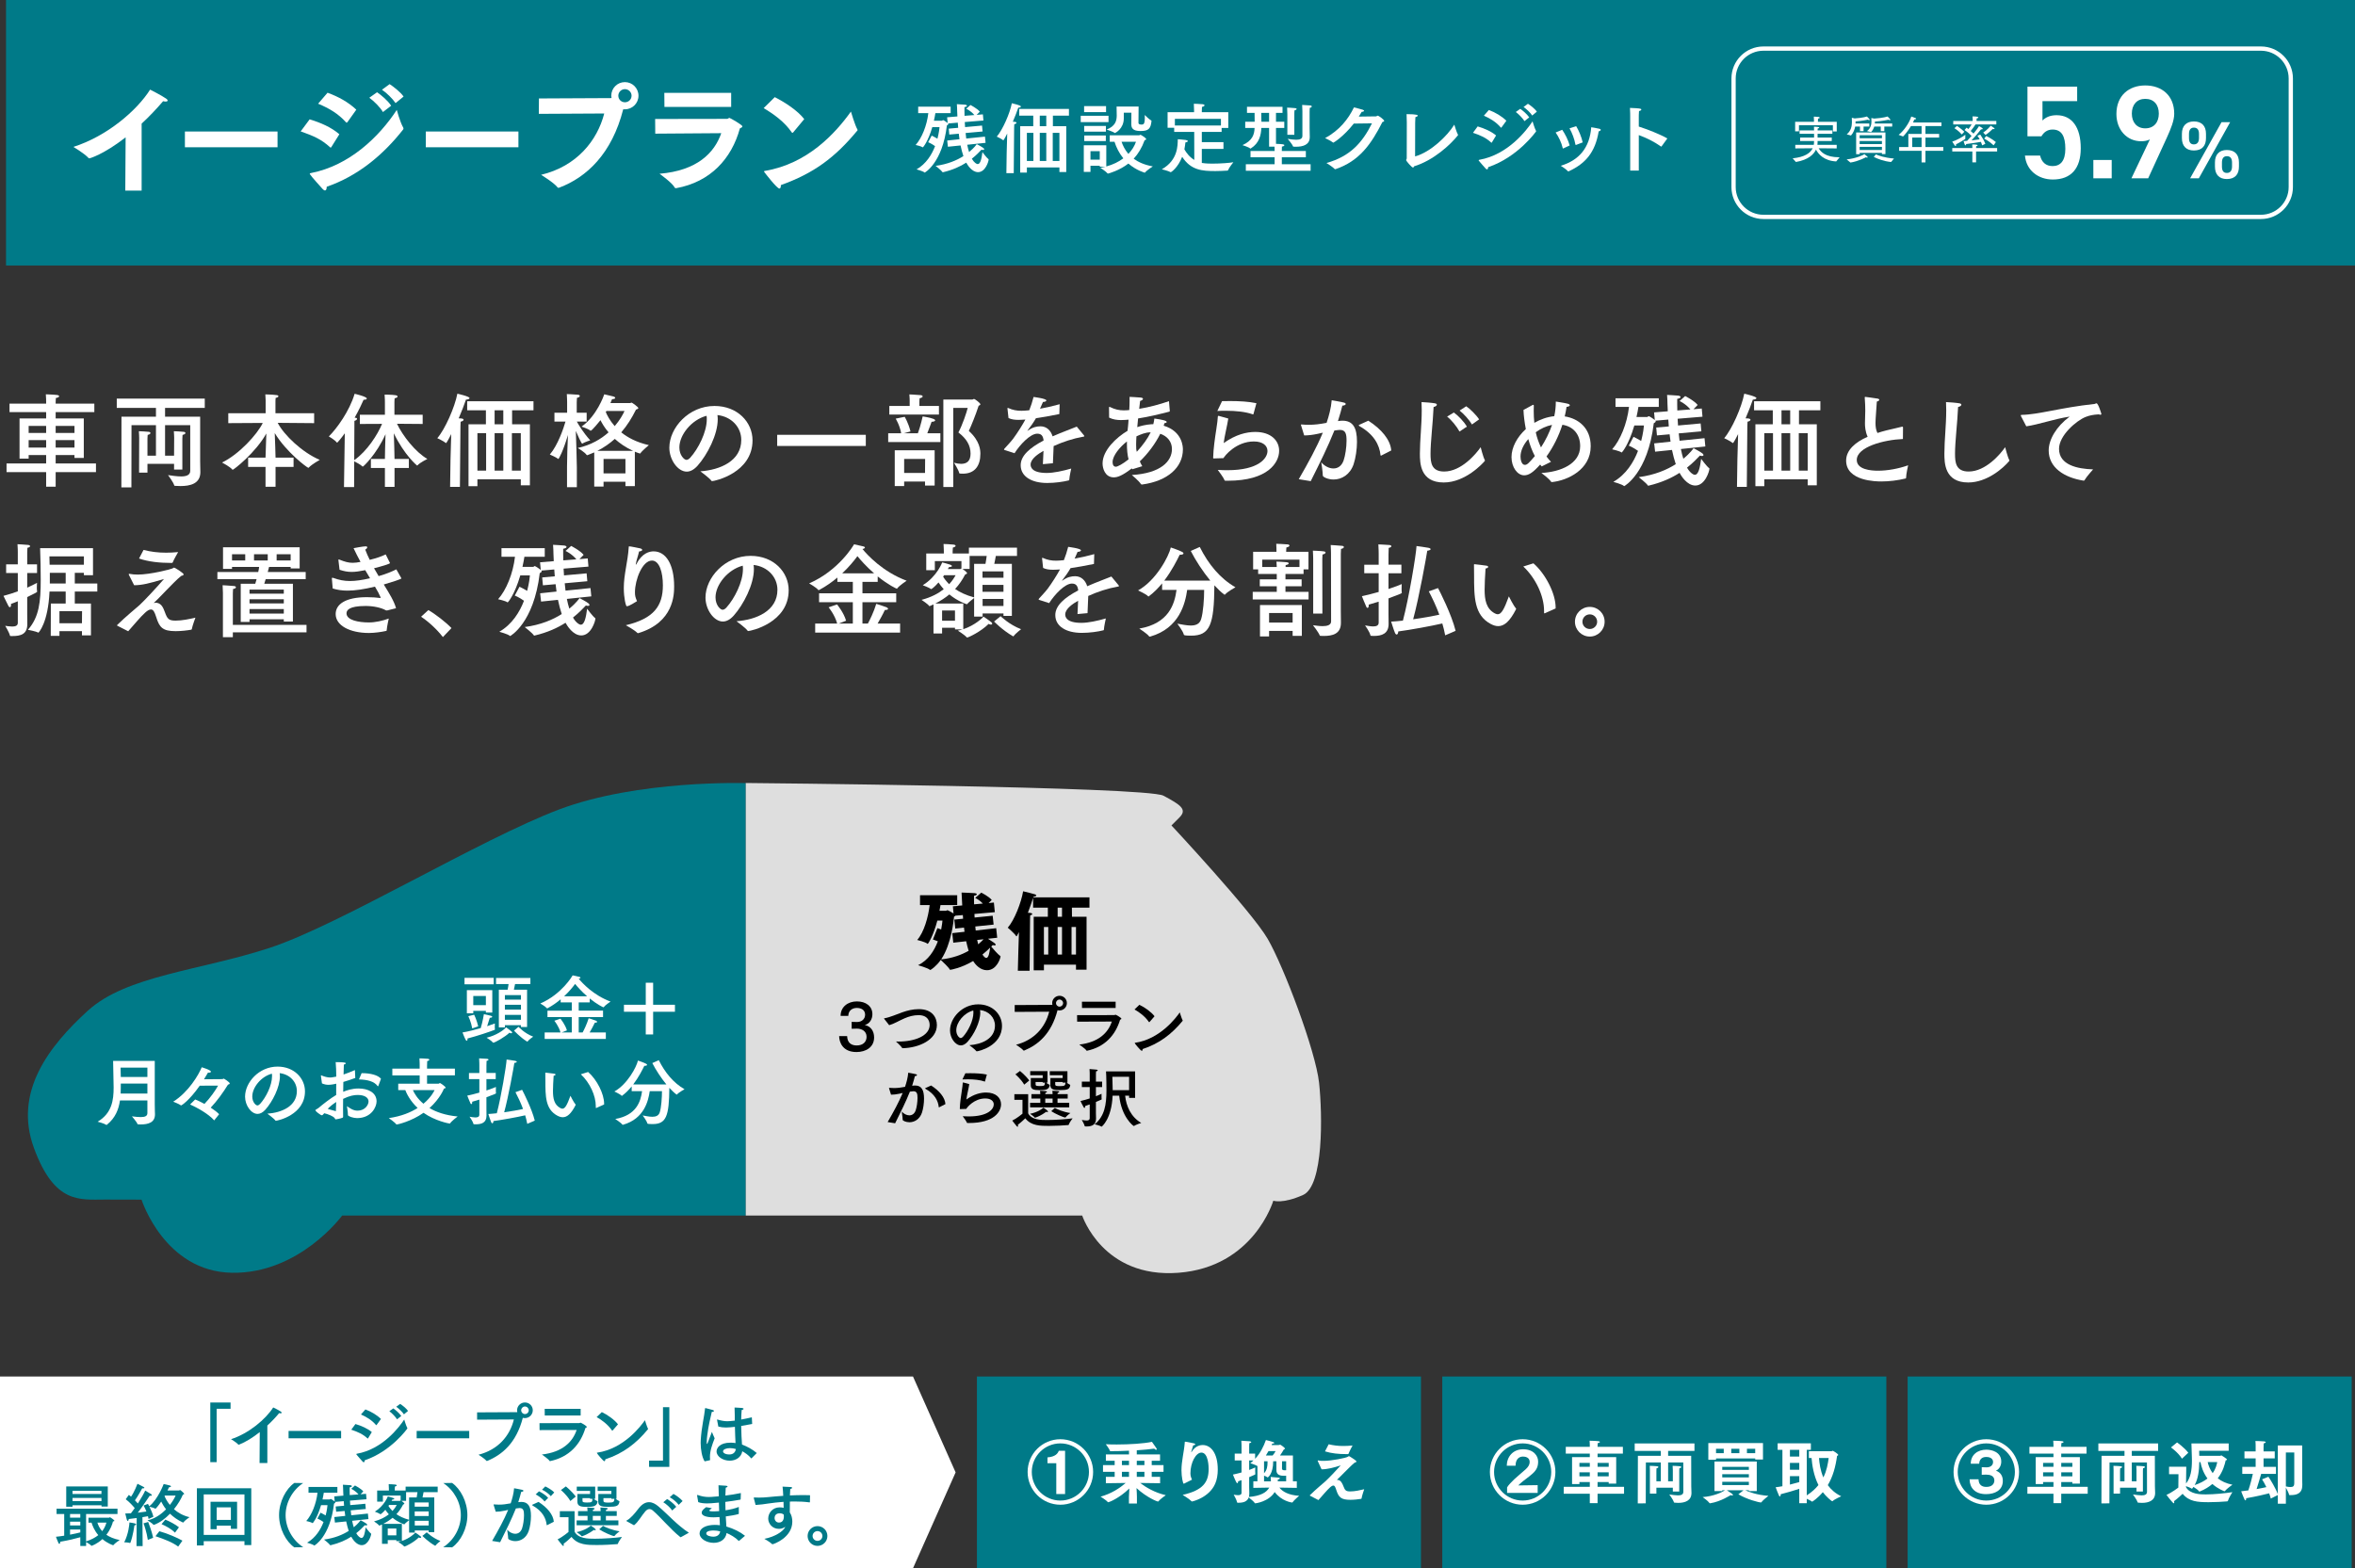 <?xml version="1.0" encoding="UTF-8"?>
<svg id="_レイヤー_2" data-name="レイヤー 2" xmlns="http://www.w3.org/2000/svg" width="552.444" height="367.993" viewBox="0 0 552.444 367.993">
  <rect x="0" y="0" width="552.444" height="367.993" fill="#333333" stroke="none"/>
  <defs>
    <style>
      .cls-1 {
        fill: #fff;
      }

      .cls-2 {
        fill: #dedede;
      }

      .cls-3 {
        fill: #007a88;
      }
    </style>
  </defs>
  <g id="_レイヤー_1-2" data-name="レイヤー 1">
    <g>
      <rect class="cls-3" x="1.414" width="551.03" height="62.298"/>
      <g>
        <path class="cls-3" d="M174.943,183.755s-25.234-.805-43.757,6.174c-18.523,6.98-51.542,27.113-67.918,32.482-16.375,5.369-33.556,6.443-42.683,14.765-9.127,8.322-17.449,19.06-12.617,32.214,4.832,13.154,10.738,12.08,16.644,12.08s8.59.021,8.59.021c0,0,5.369,16.891,21.207,17.16,15.839.268,25.851-13.422,25.851-13.422h94.683v-101.474Z"/>
        <path class="cls-2" d="M174.943,183.727s93.957.834,97.984,2.981,5.637,3.221,3.758,5.101l-1.879,1.879s18.791,20.134,22.55,26.576c3.758,6.443,11.275,26.308,12.08,33.825.805,7.517,1.074,24.16-3.758,26.308-4.832,2.148-6.98,1.342-6.98,1.342,0,0-4.564,15.578-22.281,16.916-17.718,1.338-22.55-13.426-22.55-13.426h-78.924v-101.502Z"/>
        <g>
          <path d="M219.904,217.78s.38.12.88.32c.2-1.041.28-1.841.3-2.081h-1.2c-.94,3.601-2.16,5.461-2.26,5.461-.02,0-.06-.02-.1-.06-.42-.38-2.36-.86-2.36-.86,1.58-1.801,2.581-5.301,2.92-8.182h-2.26v-2.32h8.722v2.32h-3.921c-.06.36-.14.82-.24,1.34h1.52c.12,0,.2-.14.34-.14s1.02.5,1.44.76l-.16-1.68,2.2-.2c-.08-1.5-.14-2.84-.16-3.021,0,0,2.841.1,3.141.14.24.04.44.14.44.26s-.18.26-.66.36v1.1c0,.3,0,.6.02.9l2.061-.18c-.86-.9-1.801-1.32-1.801-1.32l1.42-1.24s1.76.86,2.46,1.72l-.74.72,1.24-.12.22,2.261-4.781.42c0,.3.02.58.04.84l4.241-.42.22,2.08-4.301.44c.02.32.06.64.1.94l4.801-.54.24,2.24-2.16.24c1.32.84,1.8,1.16,1.8,1.38,0,.1-.08.18-.26.18-.1,0-.24-.02-.42-.08l-.36.36c.46.54,1.58,1.84,2.08,2.181.08.04.1.08.1.14,0,.3-.84,3.221-3.181,3.221-1.6,0-2.721-1.32-3.241-2.161-2.82,1.66-5.201,2.061-5.381,2.061-.04,0-.08-.02-.12-.08-.2-.46-1.681-1.86-2.101-2.241-.98,1.44-2.32,2.361-2.46,2.361-.02,0-.06-.02-.12-.06-.46-.4-2.741-1.061-2.741-1.061,2.421-1.16,3.821-3.46,4.641-5.601-.62-.26-1.16-.42-1.16-.42l1.06-2.681ZM223.385,218.96l2.88-.32c-.04-.32-.08-.64-.12-.98l-2.06.22-.22-2.101,2.061-.2c-.02-.3-.04-.58-.06-.86l-1.74.14c-.06.1-.2.18-.32.22-.08.8-.58,6.361-3.021,10.042,2.681-.28,4.821-1.101,6.441-2.021-.22-.7-.4-1.44-.58-2.241l-3.021.34-.24-2.241ZM229.226,220.561c.08.36.16.7.24,1.02.56-.46.98-.88,1.26-1.18l-1.5.16ZM231.366,224.781c.56,0,.78-1.36.9-2.42-.46.46-1.06,1.02-1.8,1.62.36.56.68.8.9.8Z"/>
          <path d="M238.886,223.261l.14-4.541c-.16.32-.32.62-.48.9-.04.06-.06.08-.1.08-.02,0-.06-.02-.08-.06-.34-.58-1.96-1.96-1.96-1.96,1.56-1.78,3.161-5.881,3.601-8.542.42.08,2.581.64,2.801.72.22.1.3.18.3.26,0,.16-.42.28-.66.28l-.06.16h13.183v2.421h-4.121l.02,2.14h3.421v12.423h-2.48v-1.18h-7.522v1.32h-2.4v-12.563h3.321v-2.14h-3.461v-2.281c-.34,1.02-.74,2.261-1.22,3.481.32.02.56.04.58.04.3.04.44.14.44.26s-.16.24-.48.3c-.04.46-.04,1.58-.04,1.58l-.1,11.422h-2.761l.12-4.521ZM245.907,223.981v-6.461h-1.021v6.461h1.021ZM249.128,215.119v-2.14h-1.021v2.14h1.021ZM249.128,223.981v-6.461h-1.021v6.461h1.021ZM252.409,223.981v-6.461h-1.041v6.461h1.041Z"/>
        </g>
        <g>
          <path d="M197.194,238.383v-.03c0-2.055,1.665-3.375,3.825-3.375,2.085,0,3.63,1.11,3.63,3,0,1.08-.57,2.235-1.785,2.535,1.439.3,2.189,1.455,2.189,2.925,0,2.31-1.965,3.42-4.14,3.42-3.314,0-4.05-2.385-4.064-3.735h1.875c.045,1.605,1.02,2.19,2.22,2.19,1.53.015,2.34-.87,2.34-2.025,0-1.38-1.185-1.92-2.235-1.92h-.09l-1.17.03v-1.62l1.2.03h.09c1.05,0,1.86-.69,1.86-1.71,0-1.125-.915-1.59-1.936-1.59-1.05,0-1.979.585-2.01,1.875h-1.8Z"/>
          <path d="M207.42,239.072c-.016-.03-.045-.06-.045-.075,0-.03.029-.045.09-.06,1.335-.225,2.805-.915,4.229-1.41,1.155-.405,2.43-.735,3.855-.735,3.149,0,4.229,1.965,4.229,3.735,0,3.51-4.29,5.354-8.01,5.43-.075,0-.09,0-.135-.06-.3-.48-1.455-1.515-1.455-1.515.195,0,.39.015.585.015,3.96,0,7.319-1.395,7.319-3.9,0-.285-.029-2.295-2.595-2.295-1.2,0-2.25.3-3.27.735-1.32.57-2.521,1.32-3.63,1.62l-1.17-1.485Z"/>
          <path d="M229.951,237.617c0,2.25-1.516,5.19-2.955,6.81-.54.6-1.08.87-1.59.87-1.32,0-2.55-1.755-2.55-3.51,0-2.91,2.835-6.12,6.614-6.12,3.39,0,5.58,2.385,5.58,5.04,0,4.785-5.564,5.985-5.939,5.985-.03,0-.061-.015-.075-.045-.33-.45-1.635-1.395-1.635-1.395,2.909-.21,5.999-1.515,5.999-4.604,0-1.89-1.454-3.42-3.494-3.645.029.195.045.405.045.615ZM224.326,241.758c0,1.155.72,1.815,1.035,1.815.18,0,.375-.12.555-.315,1.185-1.305,2.43-3.75,2.43-5.64,0-.165,0-.345-.029-.51-2.19.57-3.99,2.79-3.99,4.65Z"/>
          <path d="M238.033,237.438v-1.605l8.744-.045c.03,0,.075,0,.091-.015-.03-.135-.045-.255-.045-.405,0-.945.779-1.71,1.725-1.71.96,0,1.725.765,1.725,1.71,0,.96-.765,1.725-1.725,1.725-.15,0-.315-.015-.465-.06-1.44,5.55-4.545,8.115-7.8,9.465-.045.015-.075.03-.105.03-.045,0-.074-.03-.12-.075-.345-.435-1.71-1.305-1.71-1.305,4.261-1.095,6.87-4.08,7.771-7.754l-8.085.045ZM248.548,234.543c-.45,0-.825.375-.825.825,0,.465.375.84.825.84.465,0,.84-.375.84-.84,0-.45-.375-.825-.84-.825Z"/>
          <path d="M252.68,239.733l-.016-1.53,8.745-.015c.12,0,.18-.09.285-.09.075,0,1.365.69,1.365.945,0,.09-.091.165-.301.225-1.095,3.675-3.63,6.405-7.725,7.275-.015,0-.045.015-.06.015-.045,0-.09-.015-.105-.06-.255-.42-1.68-1.395-1.68-1.395,4.5-.525,6.75-2.73,7.635-5.4l-8.145.03ZM261.71,236.523h-7.89l-.015-1.47h7.904v1.47Z"/>
          <path d="M269.679,239.793c-.03.03-.061.06-.091.06-.029,0-.045-.015-.074-.045-.9-1.305-2.205-2.28-3.375-2.94l1.14-1.095c1.275.6,2.805,1.695,3.555,2.685l-1.154,1.335ZM267.848,246.572c-.271,0-1.665-1.725-1.665-1.814,0-.03.03-.06.12-.075,5.835-.855,9.584-5.88,10.454-7.125,0,0,.436,1.44.66,1.845.015.03.03.06.03.09,0,.015-.016.045-.045.075-2.58,3.12-5.46,5.31-9.345,6.584-.016.255-.09.42-.21.42Z"/>
          <path d="M214.079,254.753c.194-.03.375-.045.555-.045,1.53,0,2.13,1.02,2.13,3.09,0,1.08-.18,2.354-.495,3.3-.524,1.53-1.755,2.235-2.925,2.235-.854,0-1.59-.375-1.59-.57,0-.555-.225-1.95-.225-1.95.465.54,1.14.9,1.784.9.615,0,1.186-.33,1.485-1.155.255-.735.435-1.95.435-2.91s-.104-1.59-.975-1.59c-.15,0-.63.06-.81.09-.96,2.4-2.056,4.605-3.465,7.425l-1.755-.285c1.395-2.415,2.64-4.68,3.524-6.825-.24.045-.479.105-.72.165-.766.165-1.425.24-2.01.24l-.45-1.455c-.016-.045-.03-.09-.03-.105,0-.045.03-.045.075-.045h.06c.301.03.646.045,1.035.045.855,0,1.561-.09,2.595-.285.33-.975.66-2.16.75-3.315,0,0,1.425.24,1.785.345.18.045.271.12.271.21,0,.12-.195.225-.495.24-.105.435-.375,1.44-.646,2.265l.105-.015ZM220.348,259.807c-.03.015-.061.03-.075.03-.03,0-.045-.03-.06-.09-.15-1.47-.96-3.045-3.09-4.245-.075-.045-.105-.09-.105-.105,0-.045.045-.075.12-.105l1.29-.585c1.935,1.245,3.24,2.805,3.359,4.365l-1.439.735Z"/>
          <path d="M227.376,254.392c-.135.945-.585,2.715-.675,3.6,1.771-1.26,3.345-1.635,4.635-1.635,2.325,0,3.495,1.29,3.495,2.76,0,1.725-1.62,4.395-7.529,4.395h-.346c-.06,0-.104-.015-.135-.075-.149-.435-.93-1.425-.99-1.515.48.03.945.045,1.41.045,4.59,0,5.88-1.755,5.88-2.82,0-.765-.66-1.395-1.995-1.395-2.609,0-4.29,2.115-4.454,2.445-.061,0-1.29.045-1.41.045-.075,0-.105,0-.105-.09.03-1.35.271-2.925.465-4.2.12-.795.21-1.455.226-1.86,0-.075.029-.09.09-.09h.045l1.395.39ZM231.066,253.733c-.016.03-.03.06-.045.06-.016,0-.03,0-.045-.015-1.05-.375-2.46-.525-3.945-.525-.42,0-.84,0-1.26.03l.689-1.44c.391-.015.796-.015,1.186-.015,1.365,0,2.715.075,3.854.315l-.435,1.59Z"/>
          <path d="M241.193,261.247c.795,1.545,2.97,1.56,4.454,1.56,2.025,0,4.59-.195,5.971-.39,0,0-.766.99-.915,1.5-.016.045-.061.075-.12.075-1.05.09-2.88.195-4.53.195-1.995,0-4.17,0-5.534-1.785,0,0-.9.9-1.755,1.53.045.105.06.195.06.27,0,.12-.045.18-.105.18-.06,0-.135-.03-.225-.135-.27-.3-1.035-1.305-1.035-1.305,1.08-.51,2.4-1.62,2.4-1.62v-3.255h-1.905v-1.32h3.24v4.5ZM240.263,254.512c-.75-1.32-2.069-2.415-2.069-2.415l1.08-.795s1.229.96,2.175,2.235l-1.186.975ZM242.858,262.252c-.016,0-.045.015-.061.015-.03,0-.045-.015-.06-.03-.21-.315-1.11-.885-1.11-.885,1.755-.345,2.925-1.185,3.135-1.44.181.09,1.096.75,1.096.915,0,.075-.075.105-.181.105-.09,0-.18-.015-.255-.06-.18.12-1.155.915-2.564,1.38ZM250.463,257.782h-2.385v.99h2.744v1.065h-9.179v-1.065h2.399v-.99h-2.085v-1.05h2.085c-.015-.15-.03-.465-.06-.795.119.015,1.064.06,1.335.09.194.03.284.09.284.165,0,.09-.135.195-.375.24-.015.075-.015.195-.015.3h1.71c0-.165-.015-.465-.045-.795.12.015.99.06,1.335.09.195.015.27.09.27.165,0,.09-.135.21-.375.24-.015.075-.015.195-.029.3h2.385v1.05ZM245.722,254.032h-.33c.255.195.615.45.811.51.045.015.045.06.045.105-.15,1.11-1.155,1.155-2.37,1.155-1.455,0-2.07-.21-2.07-1.185v-1.65h2.79v-.675h-2.925v-.945h4.05v2.685ZM244.597,254.032v-.15h-1.665v.54c0,.315.12.42.99.42,1.08,0,1.17-.09,1.2-.81h-.525ZM245.198,257.782v.99h1.725v-.99h-1.725ZM250.402,254.032h-.194c.255.18.63.435.81.51.03.015.045.03.045.06v.03c-.165.975-.615,1.155-2.475,1.155-1.065,0-2.205-.015-2.19-1.125l.016-1.695h2.864v-.675h-3.015v-.945h4.14v2.685ZM247.448,259.972c.555.33,1.979.945,3.645,1.2,0,0-.855.615-1.11,1.005-.015.03-.045.045-.06.045-.45,0-2.445-.9-3.315-1.485l.841-.765ZM249.277,254.032v-.15h-1.739v.57c0,.36.314.405,1.08.405,1.14,0,1.274-.12,1.335-.825h-.676Z"/>
          <path d="M257.084,253.807h1.455v1.275h-1.455v2.145c.614-.24,1.08-.45,1.319-.57v.525c0,.285,0,.585.03.72v.045c0,.03-.015.045-.045.06-.405.18-.84.375-1.305.57v2.505c0,.735.029,1.29.029,1.395,0,1.455-.989,1.845-2.189,1.845-.12,0-.24-.015-.36-.015-.06,0-.09-.015-.104-.06-.075-.42-.69-1.455-.69-1.455.45.075.825.135,1.125.135.465,0,.735-.15.735-.54v-3.24c-.36.135-.735.27-1.095.39.015.06.015.12.015.18,0,.165-.06.255-.135.255s-.15-.06-.21-.165c-.346-.57-.735-1.455-.735-1.455.78-.18,1.515-.39,2.16-.6v-2.67h-1.845v-1.275h1.845v-1.83s0-.57-.045-1.125c0,0,1.2.09,1.62.135.194.015.3.09.3.18s-.12.18-.391.225c-.015.315-.029.69-.029.69v1.725ZM266.278,257.617h-1.41v-.51h-.93c.255,2.445,1.35,4.98,3.78,6.39,0,0-1.261.39-1.695.705-.015.015-.03.015-.045.015-.12,0-2.896-2.07-3.435-7.11h-1.545c-.24,5.505-2.551,7.26-2.565,7.26,0,0-.015,0-.03-.015-.435-.255-1.619-.54-1.619-.54,2.31-1.845,2.774-4.56,2.774-7.98,0-.21-.015-3.33-.104-4.439h6.824v6.225ZM260.938,252.668l.075,2.835v.3h3.854v-3.135h-3.93Z"/>
        </g>
        <g>
          <path class="cls-1" d="M114.273,240.796c.898-.294,1.556-.536,1.814-.64,0,0-.017.363-.017.726,0,.242,0,.484.034.64v.035c0,.052-.034.069-.086.104-1.314.501-3.925,1.383-6.362,2.023,0,.052.017.104.017.155,0,.242-.086.363-.189.363-.087,0-.173-.086-.242-.208-.276-.484-.743-1.729-.743-1.729,1.417-.242,2.956-.64,4.27-1.02.45-1.435.744-3.267.744-3.267,0,0,1.21.225,1.677.38.173.052.276.139.276.242s-.155.208-.57.225c0,0-.294.986-.622,1.971ZM115.811,230.959h-6.846v-1.504h6.846v1.504ZM115.483,237.598h-1.504v-.398h-2.957v.571h-1.504v-5.429h5.965v5.256ZM111.23,238.099s.588,1.159.95,2.732l-1.399.484c-.277-1.556-.917-2.87-.917-2.87l1.366-.346ZM111.022,233.708v2.144h2.957v-2.144h-2.957ZM115.708,244.669c-.035,0-.069-.018-.087-.052-.259-.38-1.469-1.124-1.469-1.124,2.126-.467,4.097-1.798,4.563-2.438,0,0,.934.657,1.331,1.037.069.069.104.121.104.19,0,.086-.087.173-.242.173-.104,0-.242-.035-.397-.139-.934.934-3.406,2.352-3.804,2.352ZM124.421,230.907h-3.596c-.069.38-.173.899-.276,1.332h3.095v8.748h-1.436v-.432h-3.769v.519h-1.418v-8.834h2.058c.104-.45.173-.951.225-1.332h-2.938v-1.435h8.056v1.435ZM118.439,233.5v1.055h3.769v-1.055h-3.769ZM118.439,235.765v1.141h3.769v-1.141h-3.769ZM118.439,238.134v1.158h3.769v-1.158h-3.769ZM121.638,240.934s1.313,1.504,3.44,2.316c0,0-1.02.692-1.313,1.124-.018.035-.053.035-.069.035-.018,0-.052,0-.069-.018-1.573-.968-3.043-2.559-3.043-2.559l1.055-.899Z"/>
          <path class="cls-1" d="M141.462,238.652h-5.705v3.613h.916c.312-.57.986-1.919,1.418-3.336,0,0,1.4.432,1.712.57.173.069.276.19.276.277,0,.104-.139.19-.484.19h-.052c-.328.726-.882,1.694-1.228,2.299h3.804v1.521h-14.35v-1.521h3.718c-.415-1.521-1.453-2.749-1.453-2.749l1.436-.484s1.141,1.383,1.521,2.749c0,.017-.83.329-1.263.484h2.403v-3.613h-5.705v-1.504h5.705v-1.937h-2.61v-.726c-.882.744-1.901,1.47-3.061,2.092-.034.017-.068.034-.104.034-.034,0-.052-.017-.086-.052-.312-.397-1.521-1.089-1.521-1.089,5.03-2.179,7.537-6.5,7.59-6.604,0,0,1.244.277,1.607.363.139.035.225.104.225.19s-.121.19-.415.242c.83,1.003,3.423,3.855,7.469,5.359,0,0-1.262.83-1.591,1.296-.017.035-.052.052-.069.052-.068,0-1.417-.623-3.232-2.075v.916h-2.576v1.937h5.705v1.504ZM137.727,233.777c-1.313-1.141-2.299-2.265-2.817-2.904-.57.778-1.436,1.833-2.576,2.904h5.394Z"/>
          <path class="cls-1" d="M153.214,235.765h5.117v1.642h-5.117v5.325h-1.729v-5.325h-5.117v-1.642h5.117v-5.169h1.729v5.169Z"/>
          <path class="cls-1" d="M36.305,259.146c0,1.228.052,2.126.052,2.334,0,1.936-1.607,2.368-3.371,2.368-.19,0-.363-.017-.554-.017-.086,0-.155-.018-.189-.104-.19-.519-1.297-1.78-1.297-1.78.812.104,1.504.173,2.058.173,1.002,0,1.572-.225,1.572-.934v-2.974h-6.431c-.294,2.057-1.055,4.08-3.043,5.688-.034.035-.069.069-.104.069s-.052-.017-.087-.035c-.519-.346-2.005-.726-2.005-.726,3.354-2.005,3.751-5.048,3.751-8.021,0-.588-.017-1.176-.034-1.746-.018-1.4-.086-4.495-.086-4.495h9.768v10.2ZM28.284,250.519s.034.968.052,2.196h6.24v-2.196h-6.292ZM28.336,254.253c0,.761,0,1.556-.035,2.351h6.275v-2.351h-6.24Z"/>
          <path class="cls-1" d="M46.857,254.755c-2.541,3.596-4.287,4.633-4.356,4.633-.034,0-.052-.017-.086-.034-.398-.312-1.746-.83-1.781-.847,3.596-2.248,5.965-6.311,6.69-8.074,0,0,2.161.623,2.161,1.037,0,.121-.19.225-.484.225-.068,0-.138,0-.207-.018-.173.312-.501.865-.934,1.573,1.677-.017,4.253-.017,4.34-.035.104-.017.173-.121.276-.121s1.417.847,1.417,1.124c0,.138-.155.242-.414.294-1.142,1.85-2.524,3.786-4.046,5.394.761.501,1.47,1.02,1.971,1.539l-1.158,1.452c-1.383-1.591-4.149-3.06-5.653-3.734l1.193-1.176c.536.208,1.331.571,2.178,1.038,1.384-1.417,2.646-3.268,3.198-4.288l-4.305.018Z"/>
          <path class="cls-1" d="M65.665,252.524c0,2.593-1.746,5.982-3.405,7.849-.623.691-1.245,1.002-1.833,1.002-1.521,0-2.938-2.022-2.938-4.045,0-3.354,3.267-7.054,7.624-7.054,3.906,0,6.431,2.749,6.431,5.809,0,5.515-6.414,6.898-6.846,6.898-.035,0-.069-.017-.087-.052-.38-.519-1.884-1.608-1.884-1.608,3.354-.242,6.915-1.746,6.915-5.308,0-2.178-1.677-3.941-4.028-4.201.034.225.052.467.052.709ZM59.181,257.296c0,1.332.83,2.092,1.193,2.092.207,0,.432-.138.64-.363,1.365-1.504,2.801-4.322,2.801-6.5,0-.19,0-.397-.035-.588-2.523.657-4.599,3.216-4.599,5.359Z"/>
          <path class="cls-1" d="M83.342,252.939c-.898.346-1.867.657-2.801.934-.018.743-.018,1.521-.034,2.316.898-.363,2.057-.778,3.613-.778,2.229,0,4.218.968,4.218,3.025,0,1.279-1.192,3.924-4.599,3.924-.847,0-2.126-.415-2.126-.726v-.121c0-.674-.242-1.954-.242-1.954.83.553,1.521,1.055,2.507,1.055,1.746,0,2.576-1.366,2.576-2.161,0-.881-.899-1.521-2.542-1.521-.812,0-1.867.155-3.423.916,0,.795-.018,1.573-.018,2.282,0,.691.018,1.331.018,1.85,0,.156,0,.225-.155.294-.329.156-1.4.38-1.557.38-.207,0-.189-.225-.311-.346-.415-.432-1.47-.864-2.403-1.089-.173.208-.415.484-.536.484-.069,0-.155-.035-.276-.086-1.141-.726-1.262-1.038-1.262-1.124,0-.052.034-.086.155-.138.104-.052.519-.329.588-.38.968-.83,2.801-2.265,4.132-3.042v-1.781l.018-.864c-1.09.259-1.746.259-1.815.259-.536,0-1.003-.104-1.539-.329l-.242-1.729v-.069c0-.069.018-.104.053-.104.034,0,.052.018.086.035.588.242,1.314.484,2.058.484.207,0,.328-.017,1.4-.207-.018-1.262-.035-2.438-.139-3.406,2.127,0,2.368.138,2.368.276,0,.121-.173.242-.449.294-.018.501-.052,1.314-.069,2.334.796-.259,1.677-.605,2.663-1.038l.086,1.85ZM77.152,259.906c-.086.086-.173.19-.259.311.674.173,1.331.346,1.901.519.035-.709.052-1.435.069-2.161-.588.38-1.245.882-1.712,1.332ZM88.753,254.806c-.018.052-.052.086-.086.086-.035,0-.052-.018-.087-.052-.795-1.106-2.403-1.504-4.374-1.556l.623-1.47h.104c2.005,0,3.751.467,4.442,1.314l-.622,1.677Z"/>
          <path class="cls-1" d="M106.715,252.334h-6.535v1.954h2.68c.121,0,.242-.156.363-.156.052,0,1.314.812,1.314,1.089,0,.121-.19.173-.398.225,0,0-.847,2.282-3.388,4.564,1.556.917,3.699,1.694,6.604,1.971,0,0-1.4,1.038-1.764,1.608-.017.035-.052.052-.086.052-.19,0-3.44-.622-6.154-2.524-2.87,2.023-6.104,2.749-6.311,2.749-.034,0-.069-.018-.087-.052-.294-.449-1.746-1.452-1.746-1.452,2.957-.432,5.152-1.348,6.76-2.386-1.78-1.66-2.593-3.406-2.887-4.184h-1.66v-1.504h5.031v-1.954h-6.414v-1.591h6.414v-.761s0-.968-.052-1.642c0,0,1.556.035,2.005.104.208.035.312.121.312.208,0,.121-.155.259-.501.329-.018.467-.035,1.141-.035,1.141v.622h6.535v1.591ZM96.86,255.792c.329.743,1.038,2.005,2.473,3.198,1.953-1.625,2.61-3.198,2.61-3.198h-5.083Z"/>
          <path class="cls-1" d="M116.287,253.216h-2.179v2.663c1.089-.363,1.919-.674,2.23-.83,0,0-.018.38-.018.761,0,.259,0,.519.034.674v.035c0,.086-.052.138-2.247.951v2.697c0,.726.018,1.435.018,1.625,0,1.66-1.176,2.022-2.507,2.022-.139,0-.277-.017-.415-.017-.087,0-.139-.017-.156-.104-.104-.553-.898-1.66-.898-1.66.346.052.898.173,1.365.173.52,0,.934-.139.934-.64v-3.544c-.553.173-1.123.346-1.693.501,0,.052.017.104.017.156,0,.259-.104.397-.207.397-.069,0-.139-.052-.19-.156-.173-.328-.761-1.833-.761-1.833.969-.208,1.937-.449,2.835-.708v-3.164h-2.438v-1.435h2.438v-1.781s0-.968-.052-1.66c0,0,1.263.052,1.851.104.225.018.346.104.346.208s-.139.225-.45.277c-.017.415-.034,1.089-.034,1.089v1.746h2.179v1.452ZM122.475,255.722c.276.501,2.3,4.478,2.974,7.227l-1.764.761c-.12-.674-.293-1.349-.483-2.005-1.867.432-5.359,1.072-7.451,1.349v.034c0,.294-.121.484-.26.484-.104,0-.207-.086-.294-.294-.242-.571-.604-1.798-.64-1.884.57-.035,1.263-.087,1.988-.173,1.003-3.769,2.23-11.133,2.3-12.603.052,0,1.677.225,1.987.294.26.052.398.138.398.242s-.19.208-.571.259c-.121.847-1.383,7.935-2.386,11.583,1.729-.242,3.44-.553,4.426-.778-.57-1.539-1.244-2.922-1.78-3.942l1.556-.553Z"/>
          <path class="cls-1" d="M129.718,255.999c0,1.694.26,3.233,1.746,4.011.173.086.329.138.467.138.623,0,1.09-.847,1.885-3.025,0,0,.778,1.573,1.192,2.023.018.017.035.052.035.086,0,.017-.018.052-.018.069-1.055,2.075-2.005,2.853-3.008,2.853-.415,0-.848-.138-1.297-.38-2.783-1.504-2.783-4.546-2.783-8.264,0-1.469-.018-1.607-.018-1.711,0-.086.018-.104.052-.104h.069c.26.017,1.556.173,1.988.242.207.035.294.121.294.208,0,.104-.139.225-.449.277-.087,1.245-.156,2.749-.156,3.579ZM137.965,251.539c2.057,1.781,3.751,5.135,3.751,7.434v.19l-1.815.812c-.034.018-.052.018-.068.018-.053,0-.069-.035-.069-.121v-.312c0-2.472-1.384-5.498-3.51-7.485l1.712-.536Z"/>
          <path class="cls-1" d="M154.545,248.773c1.47,2.939,3.457,5.342,6.033,6.812,0,0-1.331.726-1.746,1.21-.034.035-.052.052-.069.052-.034,0-.052-.018-.086-.035-.536-.397-1.089-.934-1.66-1.556-.052,6.656-.743,8.506-3.907,8.506-1.21,0-1.244-.086-1.262-.19-.138-.588-1.089-1.833-1.089-1.833.657.104,1.504.311,2.265.311.795,0,1.486-.225,1.746-1.055.363-1.141.519-3.475.519-4.961h-2.87c-.328,2.282-1.296,6.466-6.24,7.883-.035.017-.069.017-.087.017-.034,0-.069-.017-.104-.052-.312-.45-1.66-1.314-1.66-1.314,4.979-.864,5.965-4.115,6.293-6.535h-2.438v-1.106c-.64.778-1.383,1.539-2.213,2.161-.034.035-.052.052-.086.052-.035,0-.053-.018-.087-.052-.328-.363-1.677-.968-1.677-.968,3.043-1.694,5.187-5.723,5.532-7.261,0,0,1.452.484,1.901.743.173.087.242.19.242.26,0,.138-.225.225-.501.225h-.139c-.433.882-1.313,2.662-2.61,4.374h7.779c-1.262-1.539-2.472-3.389-3.302-5.014l1.521-.674Z"/>
        </g>
      </g>
      <g>
        <path class="cls-1" d="M22.13,96.698h-9.073v1.488h6.601v9.265h-2.184v-.672h-4.417v1.968h9.457v2.04h-9.457v3.408h-2.232v-3.408H1.536v-2.04h9.289v-1.968h-4.104v.84h-2.136v-9.433h6.24v-1.488H2.232v-1.992h8.592v-.408s0-1.176-.072-1.776c0,0,2.04.072,2.688.168.288.048.432.168.432.288,0,.144-.216.336-.768.408-.024.336-.048.96-.048.96v.36h9.073v1.992ZM6.721,99.938v1.656h4.104v-1.656h-4.104ZM6.721,103.275v1.752h4.104v-1.752h-4.104ZM13.057,99.938v1.656h4.417v-1.656h-4.417ZM13.057,103.275v1.752h4.417v-1.752h-4.417Z"/>
        <path class="cls-1" d="M48.033,95.714h-9.312v2.064h8.232v10.441c0,.792.048,2.184.048,2.544v.024c0,2.712-2.376,3.264-4.657,3.264-.432,0-.888-.024-1.296-.048-.072,0-.144-.024-.168-.096-.24-.816-1.464-2.424-1.464-2.424.912.12,2.064.312,3.072.312,1.176,0,2.136-.288,2.136-1.32v-10.705h-5.904v7.153h2.112l.024-4.225s-.024-1.008-.072-1.512c.36,0,1.704.072,2.328.144.24.024.384.144.384.288s-.216.336-.672.432c-.024.312-.048.864-.048.864v7.272h-1.944v-1.344h-6.241v2.064h-1.968l.024-8.209s-.024-1.008-.072-1.512c.36,0,1.704.072,2.328.144.24.024.384.144.384.288,0,.168-.192.336-.648.432-.024.312-.048.864-.048.864v4.008h1.992v-7.153h-5.736l-.024,14.593h-2.352l.024-16.585h8.089v-2.064h-9.193v-2.184h20.642v2.184Z"/>
        <path class="cls-1" d="M73.689,99.29l-8.544-.072c1.44,2.832,5.76,6.96,9.865,8.688-.048.048-1.848,1.008-2.592,1.824-.024.024-.048.048-.072.048-.264,0-5.208-3.696-7.897-8.161.072,1.896.192,4.849.192,5.761h4.225v2.184h-4.225v4.656h-2.352v-4.656h-4.08v-2.184h4.08c.024-.816.12-3.721.192-5.665-2.52,4.536-7.656,8.521-7.896,8.521-.024,0-.072-.024-.096-.072-.528-.648-2.4-1.632-2.4-1.632,3.984-1.92,8.257-6.601,9.553-9.289l-8.089.048v-2.328h8.761v-3.072s-.024-.72-.072-1.344c0,0,1.704.024,2.688.168.24.024.384.144.384.264,0,.144-.192.312-.648.384-.048.336-.048.84-.048.84v2.76h9.073v2.328Z"/>
        <path class="cls-1" d="M99.15,99.482l-6.024-.048c1.368,2.856,4.32,6.648,7.129,8.257,0,0-1.705.816-2.329,1.512-.024.024-.048.048-.072.048s-3-2.448-5.473-7.584c.072,2.088.168,4.92.168,6.024h3.36v2.112h-3.36v4.44h-2.256v-4.44h-3.289v-2.112h3.289c0-.984.072-3.696.144-5.809-2.088,4.68-5.185,7.608-5.329,7.608-.024,0-.048,0-.072-.024-.408-.432-1.488-.984-1.944-1.224l-.024,6.049h-2.376l.192-12.625c-.816,1.152-1.729,2.208-1.8,2.208-.024,0-.048-.024-.072-.048-.552-.672-1.872-1.417-1.872-1.417,1.848-1.824,4.849-5.952,6.048-10.009.144.024,2.856.672,2.856,1.104,0,.168-.216.288-.576.288h-.168c-.384.888-1.128,2.472-2.112,4.225h.048c.36,0,.528.12.528.264,0,.168-.24.36-.624.48l-.048,9.217c3.048-2.136,5.521-6.049,6.528-8.521l-5.208.024v-2.16h5.881v-2.952s0-1.032-.072-1.776c0,0,1.704,0,2.592.144.288.048.456.168.456.312s-.216.312-.696.408c-.048.408-.048,1.056-.048,1.056v2.808h6.625v2.16Z"/>
        <path class="cls-1" d="M107.89,114.243h-2.304l.096-6.432c0-.672.096-3.601.168-5.953-.048.096-1.056,2.112-1.224,2.112,0,0-.024,0-.048-.024-.48-.432-1.992-1.128-1.992-1.128,1.824-2.112,4.104-7.272,4.705-10.441.216.048,2.856.648,2.856,1.032,0,.192-.408.36-.792.36h-.048c-.384,1.128-.984,2.736-1.704,4.393.312,0,.552.024.6.024.384.048.552.168.552.312,0,.168-.264.36-.696.456-.048.6-.048,1.608-.048,1.608l-.12,13.681ZM125.147,96.266h-5.017v3.289h4.177v14.329h-2.136v-1.416h-10.177v1.608h-2.088v-14.521h4.08v-3.289h-4.392v-2.112h15.553v2.112ZM111.994,101.642v8.785h2.041v-8.785h-2.041ZM116.027,96.266v3.289h2.04v-3.289h-2.04ZM116.027,101.642v8.785h2.04v-8.785h-2.04ZM120.083,101.642v8.785h2.088v-8.785h-2.088Z"/>
        <path class="cls-1" d="M135.293,96.842h2.328v2.088h-2.304c.432.768,1.56,2.664,3.145,4.392,0,0-1.344.432-1.824.744-.024.024-.048.024-.072.024-.192,0-1.104-2.088-1.488-2.976.072,2.256.24,6.816.24,8.521v4.681h-2.304v-4.825c0-2.088.12-5.304.216-7.417-1.176,3.937-2.136,5.617-2.256,5.617-.024,0-.048,0-.072-.024-.384-.36-1.92-1.008-1.92-1.008,1.896-2.232,3.216-6.145,3.672-7.729h-2.592v-2.088h2.976v-2.472s-.024-1.32-.072-1.896c0,0,1.68.048,2.568.144.312.024.48.144.48.288,0,.168-.216.36-.672.456-.024.312-.048,1.056-.048,1.056v2.424ZM147.798,94.586c.12,0,.24-.12.36-.12s1.584,1.032,1.584,1.296c0,.144-.216.24-.552.36-.96,1.944-2.064,3.721-3.456,5.329,1.512,1.224,3.624,2.352,6.48,3,0,0-1.584,1.296-1.992,1.92-.024.024-.072.048-.12.048-.072,0-1.152-.408-1.176-.432v8.088h-2.208v-1.032h-5.136v1.128h-2.184v-8.017c-.504.216-1.032.432-1.584.648h-.048c-.072,0-.12-.024-.144-.048-.48-.696-2.088-1.632-2.088-1.632,3.145-.696,5.497-2.136,7.225-3.672-.912-1.056-1.512-2.088-1.896-2.856-.24.312-2.016,2.472-2.28,2.472-.048,0-.072,0-.096-.024-.456-.408-2.064-.936-2.064-.936,3.577-2.52,5.256-7.344,5.329-7.584,0,0,1.68.408,2.112.504.288.072.456.216.456.336,0,.168-.24.288-.744.312-.12.288-.24.576-.384.912h4.608ZM148.518,105.795c-1.776-.816-3.168-1.8-4.296-2.808-1.176,1.056-2.52,2.016-4.104,2.808h8.401ZM141.582,107.691v3.384h5.136v-3.384h-5.136ZM142.254,96.434l-.144.264c.288.696.912,1.944,2.088,3.289,1.2-1.392,1.944-2.736,2.304-3.553h-4.249Z"/>
        <path class="cls-1" d="M168.37,98.378c0,3.601-2.424,8.305-4.729,10.897-.864.96-1.728,1.392-2.544,1.392-2.112,0-4.081-2.808-4.081-5.616,0-4.657,4.537-9.793,10.585-9.793,5.424,0,8.929,3.816,8.929,8.064,0,7.657-8.905,9.577-9.505,9.577-.048,0-.096-.024-.12-.072-.528-.72-2.616-2.232-2.616-2.232,4.657-.336,9.601-2.424,9.601-7.369,0-3.024-2.328-5.473-5.593-5.833.048.312.072.648.072.984ZM159.369,105.003c0,1.848,1.152,2.904,1.656,2.904.288,0,.6-.192.888-.504,1.896-2.088,3.888-6,3.888-9.025,0-.264,0-.552-.048-.816-3.504.912-6.385,4.464-6.385,7.44Z"/>
        <path class="cls-1" d="M203.102,104.643h-20.786v-2.616h20.786v2.616Z"/>
        <path class="cls-1" d="M220.597,103.731h-12.241v-2.064h3.048c-.36-1.968-1.296-3.433-1.296-3.433l2.112-.432s.84,1.32,1.368,3.433l-1.56.432h3.289c.648-1.729,1.128-3.96,1.128-3.96,0,0,1.752.264,2.568.6.216.096.36.216.36.336,0,.168-.264.312-.84.336,0,0-.504,1.416-1.008,2.688h3.072v2.064ZM220.261,97.274h-11.641v-2.016h4.776v-1.176s0-.888-.072-1.536c0,0,1.656.072,2.64.168.288.024.48.144.48.312,0,.144-.192.312-.72.432-.048.384-.048.96-.048.96v.84h4.584v2.016ZM219.253,113.931h-2.256v-.936h-4.896v1.056h-2.208v-8.401h9.361v8.281ZM212.1,107.691v3.288h4.896l.024-3.288h-4.92ZM223.621,95.714v18.554h-2.328v-20.522h6.816c.144,0,.264-.144.384-.144.168,0,1.488.96,1.488,1.272,0,.12-.144.24-.408.336-.672,2.088-1.752,4.752-2.304,5.904,2.641,2.376,2.712,4.561,2.712,5.376,0,2.76-1.272,4.656-4.104,4.656-.216,0-.432,0-.648-.024-.12,0-.192-.024-.216-.144-.168-.768-1.224-2.4-1.224-2.4.624.168,1.176.264,1.68.264,1.392,0,2.208-.72,2.208-2.4,0-1.944-.96-3.528-2.856-4.969.937-1.704,1.992-4.872,2.185-5.76h-3.384Z"/>
        <path class="cls-1" d="M248.51,97.154c-2.112.432-3.96.768-5.497.984-.504.888-1.272,1.992-1.968,2.88-.048.048-.048.072-.024.072.048,0,.096-.024.144-.072,1.104-.792,2.04-.984,2.952-.984,1.368.024,2.352.912,2.808,2.352,2.232-.984,4.417-1.752,5.665-2.28l1.704,2.064c.048.072.072.12.072.168,0,.096-.144.12-.312.144-2.232.384-4.729,1.2-6.889,2.184-.048,1.08-.144,3.048-.168,4.032l-2.353.216c.024-.792.096-2.088.144-3.121-1.152.648-3.024,1.848-3.024,3.216,0,.576.264,1.968,3.792,1.968,1.608,0,3.721-.456,5.737-1.032,0,0-.432,1.896-.456,2.616,0,.12-.048.144-.144.168-1.2.312-3.192.6-5.041.6-3.72,0-6.217-1.56-6.217-4.176,0-2.256,2.208-4.128,5.376-5.784-.12-1.152-.576-1.608-1.488-1.608-1.632,0-4.032,2.544-5.329,4.584l-2.304-.744c-.12-.024-.168-.072-.168-.12,0-.048.024-.096.072-.168.625-.696,1.536-1.656,2.064-2.352,1.056-1.44,2.088-3.072,2.88-4.512-.312.024-.6.048-.864.048-.264.024-.528.024-.768.024-.936,0-1.68-.12-2.328-.432l-.24-2.208v-.072c0-.072.024-.096.072-.096.048,0,.096.024.168.048.936.432,1.992.648,3.072.624.504,0,1.104-.048,1.8-.12.384-.936.744-2.064,1.008-3.12,0,0,3,.36,3,.816,0,.192-.288.336-.792.36-.168.408-.432,1.008-.696,1.584,1.392-.24,2.928-.6,4.608-1.056l-.072,2.304Z"/>
        <path class="cls-1" d="M274.415,96.386v.048c0,.096-.048.144-.144.168-2.448.624-4.896,1.224-7.297,1.584-.072.672-.12,1.368-.192,2.04.912-.312,1.992-.576,3.24-.672.168,0,.36-.024.528-.024.168-.696.168-.816.24-1.32,1.896.264,2.904.504,2.904.816,0,.12-.216.24-.528.264-.072.192-.12.408-.192.6,4.512,1.344,4.512,5.136,4.512,5.568,0,4.201-3.552,7.417-9.553,8.233-.12,0-.216,0-.288-.096-.432-.72-2.136-2.136-2.136-2.136,6.816-.408,9.409-3.24,9.409-6.096,0-1.776-1.152-3.048-2.736-3.577-1.176,2.353-2.88,4.632-4.8,6.48.168.408.36.769.576,1.128l-2.352.72-.096-.216c-2.232,1.728-3.36,2.112-4.225,2.112-2.088,0-2.64-2.136-2.64-3.264,0-3.097,3.265-6.121,5.856-7.657.024-.264.072-.552.096-.84.072-.576.096-1.176.144-1.776-.216.024-1.152.096-1.776.096-.888,0-1.872-.12-2.784-.576l-.024-2.4c0-.096.048-.12.096-.12.048,0,.096,0,.12.024,1.152.576,2.136.792,3.264.792.504,0,1.032-.048,1.272-.072.048-.744.072-1.512.072-2.304v-.792s1.968.096,2.664.168c.336.048.48.168.48.288,0,.192-.288.408-.672.504-.072.48-.144,1.128-.216,1.848,2.376-.384,4.849-1.056,6.985-1.8l.192,2.256ZM260.998,108.411c0,1.008.528,1.104.768,1.104.384,0,1.56-.6,2.976-1.729-.264-.984-.384-2.304-.384-3.576v-.624c-1.608,1.248-3.36,3.312-3.36,4.824ZM269.83,101.45c-1.128,0-2.232.48-3.24.936-.048.72-.072,1.392-.072,1.968,0,1.056.024,1.176.144,1.656.048-.048.096-.072.12-.12,1.272-1.392,2.424-2.952,3.145-4.44h-.096Z"/>
        <path class="cls-1" d="M288.135,98.21c-.216,1.512-.936,4.344-1.08,5.761,2.832-2.017,5.353-2.616,7.417-2.616,3.72,0,5.593,2.064,5.593,4.416,0,2.76-2.592,7.033-12.049,7.033h-.552c-.096,0-.168-.024-.216-.12-.24-.696-1.488-2.28-1.584-2.424.768.048,1.512.072,2.256.072,7.344,0,9.409-2.808,9.409-4.512,0-1.224-1.056-2.232-3.192-2.232-4.176,0-6.865,3.384-7.128,3.913-.096,0-2.064.072-2.256.072-.12,0-.168,0-.168-.144.048-2.16.432-4.68.744-6.721.192-1.272.336-2.328.36-2.976,0-.12.048-.144.144-.144h.072l2.232.624ZM294.039,97.154c-.024.048-.048.096-.072.096s-.048,0-.072-.024c-1.68-.6-3.936-.84-6.312-.84-.672,0-1.344,0-2.016.048l1.104-2.304c.624-.024,1.272-.024,1.896-.024,2.184,0,4.344.12,6.168.504l-.696,2.544Z"/>
        <path class="cls-1" d="M314.029,98.786c.312-.048.6-.072.888-.072,2.448,0,3.408,1.632,3.408,4.944,0,1.729-.288,3.769-.792,5.281-.84,2.448-2.809,3.576-4.681,3.576-1.368,0-2.544-.6-2.544-.912,0-.888-.36-3.12-.36-3.12.744.864,1.824,1.44,2.856,1.44.984,0,1.896-.528,2.376-1.848.408-1.176.696-3.12.696-4.656s-.168-2.544-1.56-2.544c-.24,0-1.008.096-1.296.144-1.536,3.84-3.288,7.369-5.544,11.881l-2.808-.456c2.232-3.864,4.224-7.489,5.641-10.921-.384.072-.769.168-1.152.264-1.224.264-2.28.384-3.216.384l-.72-2.328c-.024-.072-.048-.144-.048-.168,0-.072.048-.072.12-.072h.096c.48.048,1.032.072,1.656.072,1.368,0,2.496-.144,4.152-.456.528-1.561,1.056-3.457,1.2-5.305,0,0,2.28.384,2.856.552.288.072.432.192.432.336,0,.192-.312.36-.792.384-.168.696-.6,2.304-1.032,3.625l.168-.024ZM324.062,106.875c-.048.024-.096.048-.12.048-.048,0-.072-.048-.096-.144-.24-2.352-1.536-4.873-4.945-6.792-.12-.072-.168-.144-.168-.168,0-.072.072-.12.192-.168l2.064-.936c3.096,1.992,5.185,4.489,5.376,6.985l-2.304,1.176Z"/>
        <path class="cls-1" d="M335.58,106.491c0,1.992.168,4.152,3.192,4.152,4.008,0,7.464-4.104,8.568-5.712,0,0,.576,2.304.96,3,.024.048.048.096.048.144,0,.024-.024.072-.072.12-.408.504-4.513,5.017-9.601,5.017-5.568,0-5.592-4.632-5.592-6.793,0-3.144.432-6.625.432-10.177,0-.624-.024-1.272-.048-1.896.696.024,2.472.168,3.12.288.336.048.48.192.48.336,0,.216-.312.432-.768.528-.168,3.816-.72,8.137-.72,10.993ZM342.373,101.259c-.576-1.104-1.896-2.736-2.904-3.504l1.584-.96c.96.672,2.448,2.208,3.048,3.312l-1.728,1.152ZM345.301,99.602c-.648-1.104-1.992-2.568-2.904-3.264l1.56-1.008c.864.576,2.376,2.064,3.024,3.072l-1.68,1.2Z"/>
        <path class="cls-1" d="M359.496,95.042c.072-.048.12-.048.168-.048.096,0,.144.072.144.192-.024.408-.024.816-.024,1.224,0,.936.048,1.896.144,2.809,1.416-.816,3-1.392,4.68-1.561.24-1.128.36-2.232.36-3.432,0,0,2.04.312,2.688.48.408.096.6.24.6.384,0,.168-.264.336-.768.384-.096.744-.264,1.488-.432,2.232,3.121.48,6.097,2.64,6.097,7.008,0,5.497-5.424,8.017-9.049,8.401-.12,0-.216,0-.264-.096-.408-.696-2.256-2.04-2.256-2.04,4.512-.24,9.097-2.136,9.097-6.289,0-2.88-1.728-4.656-4.176-5.016-.864,2.688-2.136,5.232-3.721,7.44.336.456.672.864,1.056,1.248l-2.184,1.08-.36-.432c-1.584,1.776-2.616,2.521-3.745,2.521-1.608,0-2.976-1.92-2.976-4.272,0-2.28,1.32-4.729,3.36-6.577-.312-1.632-.504-3.192-.552-4.488l2.112-1.152ZM358.513,103.034c-1.128,1.272-1.824,2.736-1.824,4.104,0,.696.24,1.944,1.008,1.944.552,0,.936-.408,2.353-2.064-.648-1.224-1.152-2.592-1.536-3.984ZM361.489,104.979c1.032-1.584,1.944-3.408,2.592-5.28-1.344.264-2.688.888-3.816,1.728.264,1.248.696,2.448,1.224,3.552Z"/>
        <path class="cls-1" d="M399.374,97.778l-5.833.48c.024.552.072,1.08.096,1.584l5.304-.48.168,1.848-5.304.48c.048.624.12,1.2.192,1.728l5.856-.6.192,1.944-5.736.6c.168.864.36,1.608.576,2.28,1.656-1.344,2.4-2.472,2.4-2.472,0,0,1.68.864,2.136,1.272.12.12.192.24.192.336,0,.12-.12.216-.336.216-.144,0-.312-.024-.504-.096-.6.624-1.56,1.68-3.024,2.832.672,1.2,1.488,1.68,1.824,1.68.888,0,1.224-1.752,1.488-3.744,0,0,1.32,1.8,1.872,2.184.048.024.072.072.072.12,0,.528-.984,3.96-3.312,3.96-1.968,0-3.36-2.352-3.696-2.976-1.824,1.176-4.2,2.28-7.249,3-.024,0-.048.024-.072.024-.048,0-.096-.024-.12-.072-.336-.552-2.136-1.944-2.136-1.944,3.792-.504,6.648-1.752,8.688-3.048-.336-.984-.624-2.112-.888-3.336l-3.96.408-.216-1.944,3.84-.408c-.072-.552-.144-1.128-.216-1.728l-2.977.264-.168-1.848,2.953-.264c-.048-.528-.096-1.056-.12-1.608l-3.024.264c.048.048.072.096.072.168,0,.192-.312.336-.456.432-1.392,11.785-6.937,14.761-6.937,14.761-.024,0-.048-.024-.072-.048-.456-.408-2.472-.96-2.472-.96,3-1.729,4.776-4.632,5.784-7.273-1.176-.84-2.16-1.224-2.16-1.224l1.104-2.064s.888.408,1.8.96c.48-1.848.624-3.264.648-3.624h-2.256c-1.344,4.608-2.904,6.336-2.952,6.336-.024,0-.048,0-.072-.024-.432-.336-2.184-.72-2.184-.72,1.92-2.16,3.504-6,3.96-9.961h-3.168v-2.016h10.153v2.016h-4.776c-.096.6-.24,1.44-.456,2.376h2.496c.144,0,.24-.192.384-.192s1.032.576,1.416.912l-.168-1.8,3.216-.264c-.024-.528-.048-1.104-.072-1.656-.024-.72-.024-1.44-.096-2.184,0,0,2.28.12,2.64.168.288.048.528.168.528.336,0,.144-.216.312-.792.432v1.296c0,.48.024.96.024,1.417l3.072-.24c-1.104-1.344-2.544-1.968-2.544-1.968l1.32-1.176s2.088,1.056,2.928,2.088l-.984,1.008,1.944-.168.168,1.92Z"/>
        <path class="cls-1" d="M409.772,114.243h-2.304l.096-6.432c0-.672.096-3.601.168-5.953-.048.096-1.056,2.112-1.224,2.112,0,0-.024,0-.048-.024-.48-.432-1.992-1.128-1.992-1.128,1.824-2.112,4.104-7.272,4.705-10.441.216.048,2.856.648,2.856,1.032,0,.192-.408.36-.792.36h-.048c-.384,1.128-.984,2.736-1.704,4.393.312,0,.552.024.6.024.384.048.552.168.552.312,0,.168-.264.36-.696.456-.048.6-.048,1.608-.048,1.608l-.12,13.681ZM427.029,96.266h-5.017v3.289h4.177v14.329h-2.136v-1.416h-10.177v1.608h-2.088v-14.521h4.08v-3.289h-4.392v-2.112h15.553v2.112ZM413.876,101.642v8.785h2.041v-8.785h-2.041ZM417.909,96.266v3.289h2.04v-3.289h-2.04ZM417.909,101.642v8.785h2.04v-8.785h-2.04ZM421.965,101.642v8.785h2.088v-8.785h-2.088Z"/>
        <path class="cls-1" d="M446.394,103.01c-4.536.192-10.825,1.872-10.825,4.92,0,2.232,3.264,2.521,4.968,2.521,2.256,0,4.873-.48,7.081-1.272-.024.12-.48,2.088-.48,2.929,0,.096-.024.144-.12.168-1.872.456-3.84.696-5.688.696-1.056,0-8.257-.024-8.257-4.896,0-2.472,2.16-4.32,5.041-5.592-.552-1.224-.624-2.424-.624-3.168,0-.84.048-1.824.072-2.952,0-.768-.024-1.848-.12-3v-.12c0-.072.024-.12.096-.12.072,0,2.064.264,2.928.408.24.048.384.168.384.288,0,.144-.168.288-.576.408-.312,4.369-.312,4.584-.312,4.993,0,.96.12,1.704.456,2.376.696-.24,1.416-.432,2.16-.624,1.128-.288,2.616-.576,3.552-.84.048-.024.096-.024.12-.024.12,0,.168.072.168.192l-.024,2.712Z"/>
        <path class="cls-1" d="M458.617,106.491c0,1.992.168,4.152,3.192,4.152,4.008,0,7.464-4.104,8.568-5.712,0,0,.576,2.304.96,3,.024.048.048.096.048.144,0,.024-.024.072-.072.12-1.344,1.608-5.161,5.017-9.601,5.017-5.568,0-5.592-4.632-5.592-6.793,0-3.144.432-6.625.432-10.177,0-.624-.024-1.272-.048-1.896.696.024,2.472.168,3.12.288.336.048.48.192.48.336,0,.216-.312.432-.768.528-.168,3.816-.72,8.137-.72,10.993Z"/>
        <path class="cls-1" d="M474.108,97.682c-.048-.096-.072-.168-.072-.216,0-.072.072-.12.264-.12,3.792-.048,9.265-1.728,16.921-2.544.12,0,.192-.024.288-.072.12-.048.216-.096.288-.096.432,0,1.152,2.472,1.152,2.496,0,.12-.072.192-.216.192-.096,0-.216-.024-.384-.096-1.344.072-2.208.264-3.072.6-2.208.864-6.265,4.368-6.265,7.488,0,3.816,4.344,4.705,7.993,4.825,0,0-1.584,1.752-2.016,2.544-.048.072-.096.096-.168.096h-.048c-4.512-.696-8.185-3.048-8.185-7.081,0-2.544,1.776-5.617,4.92-7.945-3.672.552-7.272,1.872-10.177,2.28l-1.224-2.352Z"/>
        <path class="cls-1" d="M6.385,132.423h2.304v2.04h-2.304v3.432c1.104-.504,1.872-.912,2.304-1.128,0,0-.048.576-.048,1.128,0,.36.024.696.072.888v.072c0,.096-.84.528-2.328,1.248v4.056c0,1.176.024,2.112.024,2.28,0,2.424-1.608,2.808-3.504,2.808h-.384c-.12,0-.168,0-.192-.12-.12-.648-1.104-2.28-1.104-2.28.36.048,1.032.168,1.632.168.696,0,1.32-.168,1.32-.84v-5.088c-.48.216-1.032.408-1.608.624.024.096.024.192.024.264,0,.312-.12.504-.288.504-.096,0-.216-.096-.312-.264-.432-.816-1.176-2.4-1.176-2.4,1.248-.336,2.376-.696,3.36-1.056v-4.296H1.44v-2.04h2.736v-2.904s0-.96-.072-1.824c0,0,1.8.096,2.472.168.312.024.48.168.48.288,0,.144-.192.312-.624.384-.024.504-.048,1.104-.048,1.104v2.784ZM21.818,134.967h-2.136v-.552h-2.136v2.496h5.281v1.896h-5.281v2.809h3.792v7.464h-2.112v-.984h-5.28v1.104h-2.041l.024-7.584h3.48v-2.809h-3.792c-.336,7.417-2.568,9.649-2.616,9.649,0,0-.024,0-.048-.024-.552-.312-2.4-.648-2.4-.648,2.616-3,3-6.48,3-11.761,0-2.472-.048-4.896-.144-7.393h12.409v6.336ZM11.593,130.551c.024.72.048,1.344.048,1.968h8.041v-1.968h-8.089ZM11.689,134.415v2.496h3.72v-2.496h-3.72ZM13.945,143.416v2.833h5.28l.024-2.833h-5.304Z"/>
        <path class="cls-1" d="M30.242,134.895c-.024-.072-.048-.12-.048-.144,0-.072.048-.096.12-.096h.072c.6.12,1.272.168,1.944.168,2.952,0,7.849-1.272,8.137-1.44.144-.096.24-.192.36-.192.24,0,2.256,1.296,2.256,1.584,0,.144-.144.264-.576.36-1.104.864-2.376,2.28-3.36,3.241-1.008,1.008-1.824,1.944-3.096,3.12.168-.048.312-.072.432-.072s.24.024.336.024c1.128.216,1.488,1.224,1.848,2.16.6,1.608.864,2.016,2.544,2.016,1.536,0,3.216-.36,4.632-.696,0,0-.72,1.944-.84,2.665,0,.096-.072.144-.168.168-.936.168-2.328.336-3.624.336-3.072,0-3.816-.888-4.561-3.289-.384-1.2-.672-1.8-1.248-1.8-.456,0-.912.36-1.32.72-1.128.984-2.808,3.072-4.008,4.393,0,0-1.704-.864-2.544-1.296-.048-.024-.072-.048-.072-.096,0-.024.024-.048.024-.072,1.968-1.944,4.512-4.008,5.256-4.68,1.272-1.176,4.128-4.272,5.736-6.121-3.408,1.032-5.208,1.464-7.009,1.464l-1.224-2.424ZM33.675,129.039c1.68.432,3.36.648,5.28.648.888,0,1.824-.048,2.833-.144,0,0-1.008,1.728-1.272,2.424-.024.072-.096.12-.168.12h-.312c-2.472,0-5.232-.264-7.417-1.032l1.056-2.016Z"/>
        <path class="cls-1" d="M70.295,133.383h-2.112v-.36h-5.064c-.072.336-.192.744-.312,1.2h8.905v1.68h-9.385c-.144.456-.264.84-.336,1.08h6.721v8.857h-2.136v-.528h-8.041v.624h-2.064v-8.953h3.408c.072-.24.192-.624.312-1.08h-9.193v-1.68h9.577c.096-.384.168-.792.216-1.2h-6.36v.456h-2.112v-5.064h17.978v4.968ZM71.904,148.385h-17.282v1.128h-2.328v-10.393s-.024-1.128-.072-1.8c0,0,2.016.12,2.712.192.264.024.408.168.408.288,0,.168-.192.336-.672.408-.024.312-.048.984-.048.984v7.44h17.282v1.752ZM54.43,130.047v1.464h3.096v-1.464h-3.096ZM58.534,138.351v.96h8.041v-.96h-8.041ZM58.534,140.608v.984h8.041v-.984h-8.041ZM58.534,142.912v1.056h8.041v-1.056h-8.041ZM59.59,130.047v1.464h3.216v-1.464h-3.216ZM64.895,130.047v1.464h3.288v-1.464h-3.288Z"/>
        <path class="cls-1" d="M91.463,132.063c0,.048.024.072.024.096,0,.096-1.656.672-3.744,1.176.36.648.72,1.248,1.08,1.848,1.896-.528,3.12-1.08,4.152-1.584l1.152,2.041c.024.024.048.048.048.072,0,.168-2.472.96-4.152,1.44,1.32,2.112,2.448,3.96,2.88,5.568,0,0-1.968.504-2.112.528-.216,0-.288-.048-.288-.048-1.104-.624-2.953-1.008-4.729-1.008-4.057,0-4.488,1.08-4.488,1.729,0,1.608,2.832,2.136,5.256,2.136,1.488,0,3.216-.384,4.656-.912,0,0-.432,1.872-.48,2.688,0,.168-.024.192-.144.216-1.056.24-2.736.48-4.008.48-4.513,0-7.825-1.752-7.825-4.44,0-2.304,2.304-3.96,7.345-3.96,1.224,0,2.376.096,3.096.192h.024c.048,0,.072-.048.072-.12,0-.024-.024-.072-.024-.096-.24-.6-.696-1.44-1.296-2.448-2.592.624-4.656.936-6.433.936-1.272,0-2.4-.168-3.48-.504l-.192-2.304v-.072c0-.096.024-.144.12-.144.072,0,.144.024.24.048,1.32.48,2.496.72,3.888.72,1.32,0,2.808-.216,4.704-.648-.36-.6-.744-1.224-1.128-1.896-1.32.264-2.304.408-3.192.408-.96,0-1.824-.168-2.832-.504l-.264-2.232v-.072c0-.072.024-.12.096-.12.024,0,.072.024.144.048,1.272.504,2.112.744,3.096.744.528,0,1.128-.072,1.848-.216-.576-1.056-1.128-2.136-1.632-3.216.168-.048,2.256-.432,2.809-.432.288,0,.408.096.408.216,0,.168-.192.384-.48.552.312.84.672,1.632,1.056,2.4,1.752-.432,2.712-.792,3.744-1.272l.984,1.968Z"/>
        <path class="cls-1" d="M103.894,149.489c-1.392-1.8-3.312-3.576-5.113-4.776l1.705-1.56c1.608.912,4.056,2.808,5.424,4.224l-2.016,2.112Z"/>
        <path class="cls-1" d="M138.042,132.951l-5.833.48c.024.552.072,1.08.096,1.584l5.304-.48.168,1.848-5.304.48c.048.624.12,1.2.192,1.728l5.856-.6.192,1.944-5.736.6c.168.864.36,1.608.576,2.28,1.656-1.344,2.4-2.472,2.4-2.472,0,0,1.68.864,2.136,1.272.12.12.192.24.192.336,0,.12-.12.216-.336.216-.144,0-.312-.024-.504-.096-.6.624-1.56,1.68-3.024,2.832.672,1.2,1.488,1.68,1.824,1.68.888,0,1.224-1.752,1.488-3.744,0,0,1.32,1.8,1.872,2.184.048.024.072.072.072.12,0,.528-.984,3.96-3.312,3.96-1.968,0-3.36-2.352-3.696-2.976-1.824,1.176-4.2,2.28-7.249,3-.024,0-.048.024-.072.024-.048,0-.096-.024-.12-.072-.336-.552-2.136-1.944-2.136-1.944,3.792-.504,6.648-1.752,8.688-3.048-.336-.984-.624-2.112-.888-3.336l-3.96.408-.216-1.944,3.84-.408c-.072-.552-.144-1.128-.216-1.728l-2.977.264-.168-1.848,2.953-.264c-.048-.528-.096-1.056-.12-1.608l-3.024.264c.048.048.072.096.072.168,0,.192-.312.336-.456.432-1.393,11.785-6.937,14.761-6.937,14.761-.024,0-.048-.024-.072-.048-.456-.408-2.472-.96-2.472-.96,3-1.729,4.776-4.632,5.785-7.273-1.176-.84-2.161-1.224-2.161-1.224l1.104-2.064s.888.408,1.8.96c.48-1.848.624-3.264.648-3.624h-2.256c-1.344,4.608-2.904,6.336-2.952,6.336-.024,0-.048,0-.072-.024-.432-.336-2.184-.72-2.184-.72,1.92-2.16,3.504-6,3.96-9.961h-3.168v-2.016h10.153v2.016h-4.776c-.096.6-.24,1.44-.456,2.376h2.496c.144,0,.24-.192.384-.192s1.032.576,1.416.912l-.168-1.8,3.216-.264c-.024-.528-.048-1.104-.072-1.656-.024-.72-.024-1.44-.096-2.184,0,0,2.28.12,2.64.168.288.048.528.168.528.336,0,.144-.216.312-.792.432v1.296c0,.48.024.96.024,1.417l3.072-.24c-1.104-1.344-2.544-1.968-2.544-1.968l1.32-1.176s2.088,1.056,2.928,2.088l-.984,1.008,1.944-.168.168,1.92Z"/>
        <path class="cls-1" d="M147.221,142.216h-.048c-.048.024-.096.048-.144.048-.216,0-.696-1.968-.696-4.272,0-3.216.936-6.145,1.152-9.529.024-.216,0-.264.12-.264.336,0,2.28.408,2.592.48.288.072.456.216.456.36s-.216.312-.744.36c-.168.888-.648,2.16-.744,2.904,0,.048-.024.096-.024.12,0,.048.024.072.048.072s.072-.072.144-.192c1.296-2.568,3.072-2.928,3.984-2.928,2.952,0,4.824,3.144,4.824,8.233,0,1.872-.072,8.449-8.376,10.945-.048.024-.096.024-.12.024-.048,0-.096-.024-.144-.072-.624-.672-2.688-1.8-2.688-1.8,6.552-1.56,8.688-4.513,8.688-9.361,0-3.096-.84-5.809-2.568-5.809-2.256,0-3.984,4.512-3.984,7.417,0,.864.096,1.176.48,2.112-.048.024-1.824,1.152-2.208,1.152Z"/>
        <path class="cls-1" d="M176.85,133.551c0,3.601-2.424,8.305-4.729,10.897-.864.96-1.728,1.392-2.544,1.392-2.112,0-4.081-2.808-4.081-5.616,0-4.657,4.537-9.793,10.585-9.793,5.424,0,8.929,3.816,8.929,8.064,0,7.657-8.905,9.577-9.505,9.577-.048,0-.096-.024-.12-.072-.528-.72-2.616-2.232-2.616-2.232,4.657-.336,9.601-2.424,9.601-7.369,0-3.024-2.328-5.473-5.593-5.833.048.312.072.648.072.984ZM167.849,140.176c0,1.848,1.152,2.904,1.656,2.904.288,0,.6-.192.888-.504,1.896-2.088,3.888-6,3.888-9.025,0-.264,0-.552-.048-.816-3.504.912-6.385,4.464-6.385,7.44Z"/>
        <path class="cls-1" d="M210.237,141.304h-7.921v5.016h1.272c.432-.792,1.368-2.664,1.968-4.632,0,0,1.944.6,2.376.792.24.096.384.264.384.384,0,.144-.192.264-.672.264h-.072c-.456,1.008-1.224,2.353-1.704,3.192h5.281v2.112h-19.922v-2.112h5.161c-.576-2.112-2.017-3.816-2.017-3.816l1.992-.672s1.584,1.92,2.112,3.816c0,.024-1.152.456-1.752.672h3.336v-5.016h-7.92v-2.088h7.92v-2.688h-3.624v-1.008c-1.224,1.032-2.64,2.04-4.249,2.904-.048.024-.096.048-.144.048-.048,0-.072-.024-.12-.072-.432-.552-2.112-1.512-2.112-1.512,6.984-3.024,10.465-9.025,10.537-9.169,0,0,1.729.384,2.232.504.192.048.312.144.312.264s-.168.264-.576.336c1.152,1.392,4.752,5.353,10.369,7.441,0,0-1.752,1.152-2.208,1.8-.024.048-.072.072-.096.072-.096,0-1.968-.864-4.489-2.88v1.272h-3.576v2.688h7.921v2.088ZM205.053,134.535c-1.824-1.584-3.192-3.145-3.913-4.033-.792,1.08-1.992,2.544-3.576,4.033h7.489Z"/>
        <path class="cls-1" d="M238.569,130.455h-4.968c-.096.528-.216,1.248-.36,1.848h4.128v12.217h-1.968v-.576h-4.896v.744h-1.992v-4.369c-.36.288-1.296,1.008-1.608,1.392-.024.048-.072.072-.096.072-.072,0-2.208-.72-4.104-2.304-.936.768-2.016,1.488-3.288,2.136h6.552v6.024c2.76-.912,4.608-2.736,4.752-2.952,0,0,1.44.96,1.896,1.368.096.096.144.192.144.264,0,.144-.12.24-.312.24-.144,0-.312-.048-.528-.168-1.848,1.848-4.752,3.192-5.017,3.192-.072,0-.12-.024-.144-.048-.384-.504-2.064-1.56-2.064-1.56.384-.072.744-.168,1.104-.288h-1.776v-.384h-3.024v1.344h-2.016v-6.816c-.888.408-.912.408-.936.408s-.048-.024-.072-.048c-.264-.432-1.8-1.44-1.8-1.44,2.304-.6,3.984-1.536,5.208-2.496-.528-.576-.912-1.128-1.224-1.584-.96,1.104-1.632,1.561-1.704,1.561-.024,0-.048,0-.072-.024-.36-.312-1.92-.888-1.92-.888,3.36-2.064,4.561-5.353,4.561-5.353,0,0,1.44.36,1.872.528.264.096.408.216.408.336s-.216.216-.696.24c-.072.144-.168.288-.264.456h2.904c.096,0,.192-.096.288-.144v-1.728h-6.24v2.136h-2.016v-3.913h4.128v-.48s-.024-1.224-.072-1.752c.144,0,1.92.072,2.376.144.312.048.456.168.456.288,0,.144-.216.312-.648.408-.024.264-.048.816-.048.888v.504h3.816v-1.368h11.281v1.944ZM220.999,143.248v2.4h3.024v-2.4h-3.024ZM221.479,134.967c-.072.096-.144.216-.24.336.264.456.72,1.08,1.417,1.776.792-.84,1.248-1.632,1.512-2.112h-2.688ZM227.456,130.455v3.048h-1.656c.24.168,1.056.768,1.056.984,0,.12-.12.216-.456.336-.624,1.2-1.368,2.329-2.352,3.384,1.104.744,2.544,1.464,4.464,1.968v-7.873h2.664c.12-.624.216-1.32.288-1.848h-4.008ZM230.48,134.079v1.488h4.92v-1.488h-4.92ZM230.48,137.247v1.608h4.92v-1.608h-4.92ZM230.504,140.536v1.656h4.896v-1.656h-4.896ZM234.728,144.592s2.064,2.016,4.801,3.048c0,0-1.368,1.056-1.729,1.608-.024.024-.072.072-.12.072,0,0-.024,0-.048-.024-2.472-1.417-4.44-3.457-4.44-3.457l1.536-1.248Z"/>
        <path class="cls-1" d="M256.631,132.327c-2.112.432-3.96.768-5.497.984-.504.888-1.272,1.992-1.968,2.88-.048.048-.048.072-.024.072.048,0,.096-.024.144-.072,1.104-.792,2.04-.984,2.952-.984,1.368.024,2.352.912,2.808,2.352,2.232-.984,4.417-1.752,5.665-2.28l1.704,2.064c.048.072.072.12.072.168,0,.096-.144.12-.312.144-2.232.384-4.729,1.2-6.889,2.184-.048,1.08-.144,3.048-.168,4.032l-2.353.216c.024-.792.096-2.088.144-3.121-1.152.648-3.024,1.848-3.024,3.216,0,.576.264,1.968,3.792,1.968,1.608,0,3.721-.456,5.737-1.032,0,0-.432,1.896-.456,2.616,0,.12-.048.144-.144.168-1.2.312-3.192.6-5.041.6-3.72,0-6.217-1.56-6.217-4.176,0-2.256,2.208-4.128,5.376-5.784-.12-1.152-.576-1.608-1.488-1.608-1.632,0-4.032,2.544-5.329,4.584l-2.304-.744c-.12-.024-.168-.072-.168-.12,0-.048.024-.096.072-.168.625-.696,1.536-1.656,2.064-2.352,1.056-1.44,2.088-3.072,2.88-4.512-.312.024-.6.048-.864.048-.264.024-.528.024-.768.024-.936,0-1.68-.12-2.328-.432l-.24-2.208v-.072c0-.072.024-.096.072-.096.048,0,.096.024.168.048.936.432,1.992.648,3.072.624.504,0,1.104-.048,1.8-.12.384-.936.744-2.064,1.008-3.12,0,0,3,.36,3,.816,0,.192-.288.336-.792.36-.168.408-.432,1.008-.696,1.584,1.392-.24,2.928-.6,4.608-1.056l-.072,2.304Z"/>
        <path class="cls-1" d="M281.444,128.343c2.04,4.081,4.8,7.417,8.376,9.457,0,0-1.848,1.008-2.424,1.68-.048.048-.072.072-.096.072-.048,0-.072-.024-.12-.048-.744-.552-1.512-1.296-2.304-2.16-.072,9.241-1.032,11.809-5.424,11.809-1.68,0-1.728-.12-1.752-.264-.192-.816-1.512-2.544-1.512-2.544.912.144,2.088.432,3.144.432,1.104,0,2.064-.312,2.424-1.464.504-1.584.72-4.825.72-6.889h-3.984c-.456,3.168-1.8,8.977-8.665,10.945-.048.024-.096.024-.12.024-.048,0-.096-.024-.144-.072-.432-.624-2.304-1.824-2.304-1.824,6.913-1.2,8.281-5.712,8.736-9.073h-3.384v-1.536c-.888,1.08-1.92,2.136-3.072,3-.048.048-.072.072-.12.072-.048,0-.072-.024-.12-.072-.456-.504-2.328-1.344-2.328-1.344,4.224-2.353,7.201-7.945,7.681-10.081,0,0,2.016.672,2.64,1.032.24.12.336.264.336.36,0,.192-.312.312-.696.312h-.192c-.6,1.224-1.824,3.696-3.624,6.073h10.801c-1.752-2.136-3.432-4.705-4.584-6.961l2.112-.936Z"/>
        <path class="cls-1" d="M306.949,133.599h-1.152v1.08h-4.249v1.272h3.792v1.608h-3.792v1.32h5.424v1.776h-13.105v-1.776h5.641v-1.32h-3.984v-1.608h3.984v-1.272h-4.369v-1.08h-1.176v-4.128h5.472v-.24s0-1.104-.048-1.632c0,0,2.16.072,2.688.144.264.024.408.144.408.288s-.216.336-.72.432c-.024.264-.048.792-.048.792v.216h5.232v4.128ZM305.389,149.2h-2.16v-1.152h-5.521v1.296h-2.136v-7.369h9.817v7.225ZM296.1,131.319v1.728h3.409c-.024-.36-.048-.936-.072-1.272,0,0,1.944.072,2.424.144.288.048.456.144.456.264,0,.168-.24.336-.72.408-.024.12-.024.312-.024.456h3.264v-1.728h-8.737ZM297.708,143.848v2.232h5.521v-2.232h-5.521ZM310.213,143.968h-2.16v-12.841s-.024-1.32-.072-1.92c0,0,1.92.072,2.544.168.288.048.432.144.432.288,0,.168-.264.36-.72.456-.024.312-.048.912-.048,1.008l.024,12.841ZM314.534,143.512c0,1.152.024,2.328.024,2.592v.048c0,2.616-1.992,3.072-4.057,3.072-.24,0-.504-.024-.744-.024-.072,0-.144-.024-.168-.096-.264-.72-1.584-2.4-1.584-2.4.552.072,1.44.216,2.256.216,1.056,0,1.992-.24,1.992-1.104l-.024-15.961c0-.192-.024-1.32-.072-1.968,0,0,1.992.12,2.664.192.288.024.432.144.432.288,0,.168-.216.36-.672.432-.024.288-.048,1.008-.048,1.128v13.585Z"/>
        <path class="cls-1" d="M328.743,134.511h-3.024v3.696c1.512-.504,2.664-.936,3.096-1.152,0,0-.024.528-.024,1.056,0,.36,0,.72.048.936v.048c0,.12-.072.192-3.12,1.32v3.744c0,1.008.024,1.992.024,2.256,0,2.304-1.632,2.808-3.48,2.808-.192,0-.384-.024-.576-.024-.12,0-.192-.024-.216-.144-.144-.768-1.248-2.304-1.248-2.304.48.072,1.248.24,1.896.24.72,0,1.296-.192,1.296-.888v-4.92c-.768.24-1.56.48-2.352.696,0,.072.024.144.024.216,0,.36-.144.552-.288.552-.096,0-.192-.072-.264-.216-.24-.456-1.056-2.544-1.056-2.544,1.344-.288,2.688-.624,3.937-.984v-4.393h-3.384v-1.992h3.384v-2.472s0-1.344-.072-2.304c0,0,1.752.072,2.568.144.312.024.48.144.48.288s-.192.312-.624.384c-.024.576-.048,1.512-.048,1.512v2.424h3.024v2.016ZM337.336,137.991c.384.696,3.192,6.217,4.128,10.033l-2.448,1.056c-.168-.936-.408-1.872-.672-2.784-2.592.6-7.44,1.488-10.345,1.872v.048c0,.408-.168.672-.36.672-.144,0-.288-.12-.408-.408-.336-.792-.84-2.496-.888-2.616.792-.048,1.752-.12,2.76-.24,1.392-5.232,3.096-15.458,3.192-17.498.072,0,2.328.312,2.76.408.36.072.552.192.552.336s-.264.288-.792.36c-.168,1.176-1.92,11.017-3.312,16.082,2.4-.336,4.776-.768,6.145-1.08-.792-2.136-1.729-4.057-2.473-5.473l2.161-.768Z"/>
        <path class="cls-1" d="M348.267,138.376c0,2.352.36,4.488,2.424,5.568.24.12.456.192.648.192.864,0,1.512-1.176,2.616-4.2,0,0,1.08,2.184,1.656,2.808.024.024.048.072.048.12,0,.024-.024.072-.024.096-1.464,2.88-2.784,3.96-4.176,3.96-.576,0-1.176-.192-1.8-.528-3.864-2.088-3.864-6.312-3.864-11.473,0-2.04-.024-2.232-.024-2.376,0-.12.024-.144.072-.144h.096c.36.024,2.16.24,2.76.336.288.048.408.168.408.288,0,.144-.192.312-.624.384-.12,1.728-.216,3.816-.216,4.969ZM359.716,132.183c2.856,2.472,5.208,7.129,5.208,10.321v.264l-2.52,1.128c-.048.024-.072.024-.096.024-.072,0-.096-.048-.096-.168v-.432c0-3.433-1.92-7.633-4.873-10.393l2.376-.744Z"/>
        <path class="cls-1" d="M372.938,149.368c-1.92,0-3.48-1.56-3.48-3.48,0-1.944,1.56-3.48,3.48-3.48s3.48,1.536,3.48,3.48c0,1.92-1.56,3.48-3.48,3.48ZM371.21,145.888c0,.937.768,1.705,1.728,1.705s1.728-.768,1.728-1.705c0-.96-.768-1.728-1.728-1.728s-1.728.768-1.728,1.728Z"/>
      </g>
      <polygon class="cls-1" points="0 322.993 214.172 322.993 224.172 345.493 214.172 367.993 0 367.993 0 322.993"/>
      <rect class="cls-3" x="229.172" y="322.993" width="104.165" height="45"/>
      <rect class="cls-3" x="338.337" y="322.993" width="104.165" height="45"/>
      <rect class="cls-3" x="447.502" y="322.993" width="104.165" height="45"/>
      <g>
        <path class="cls-3" d="M54.087,330.561h-3.266v12.533h-1.488v-14.006h4.754v1.473Z"/>
        <path class="cls-3" d="M62.714,343.302h-1.825l.048-7.267c-1.633,1.297-3.313,2.337-4.818,2.929-.048.016-.096.032-.128.032-.048,0-.08-.016-.112-.064-.416-.464-1.681-1.232-1.681-1.232,4.162-1.329,8.131-4.69,9.892-7.443,0,0,1.152.528,1.809.993.128.08.176.176.176.24,0,.096-.112.144-.272.144-.096,0-.208-.016-.32-.048-.816.993-1.761,1.985-2.769,2.913v8.804Z"/>
        <path class="cls-3" d="M80.021,337.492h-12.325v-1.729h12.325v1.729Z"/>
        <path class="cls-3" d="M86.341,337.492c-.032.032-.048.064-.064.064-.016,0-.048-.016-.08-.048-1.072-.992-2.225-1.504-3.793-2.033l.977-1.329c1.376.4,2.865,1.057,3.841,1.889l-.88,1.457ZM85.332,343.111c-.08,0-.176-.048-.304-.192-.288-.352-1.152-1.264-1.408-1.617-.016-.032-.032-.064-.032-.08,0-.064.048-.096.144-.112,5.955-1.041,9.86-6.146,11.092-8.019,0,0,.433,1.473.721,1.985.016.032.032.048.032.08,0,.048-3.826,5.411-10.004,7.491-.016.256-.096.464-.24.464ZM88.342,334.371c-.032.032-.048.048-.08.048-.016,0-.032-.016-.064-.048-.928-1.104-2.193-1.889-3.521-2.465l1.041-1.185c1.376.512,2.737,1.329,3.649,2.241l-1.024,1.409ZM93.143,333.042c-.352-.576-1.2-1.457-1.809-1.905l.928-.656c.448.304,1.361,1.041,1.873,1.777l-.993.784ZM94.76,331.874c-.384-.592-1.2-1.36-1.809-1.776l.913-.672c.464.272,1.472,1.056,1.856,1.648l-.96.8Z"/>
        <path class="cls-3" d="M110.068,337.492h-12.325v-1.729h12.325v1.729Z"/>
        <path class="cls-3" d="M111.919,333.122v-1.712l9.332-.048c.032,0,.08,0,.096-.016-.032-.145-.048-.272-.048-.433,0-1.008.833-1.825,1.841-1.825,1.024,0,1.841.816,1.841,1.825,0,1.024-.816,1.841-1.841,1.841-.16,0-.336-.016-.496-.064-1.537,5.922-4.85,8.66-8.323,10.1-.048.016-.08.032-.112.032-.048,0-.08-.032-.128-.08-.368-.464-1.825-1.393-1.825-1.393,4.546-1.168,7.331-4.354,8.292-8.275l-8.627.048ZM123.139,330.033c-.48,0-.88.4-.88.88,0,.497.4.896.88.896.497,0,.896-.4.896-.896,0-.48-.4-.88-.896-.88Z"/>
        <path class="cls-3" d="M126.575,335.572l-.016-1.633,9.332-.016c.128,0,.192-.096.304-.096.08,0,1.457.736,1.457,1.008,0,.096-.096.176-.32.24-1.168,3.921-3.874,6.834-8.243,7.763-.016,0-.048.016-.064.016-.048,0-.096-.016-.112-.064-.272-.448-1.792-1.489-1.792-1.489,4.802-.56,7.203-2.913,8.147-5.762l-8.692.032ZM136.211,332.146h-8.419l-.016-1.569h8.436v1.569Z"/>
        <path class="cls-3" d="M143.738,335.635c-.032.032-.064.064-.096.064-.032,0-.048-.016-.08-.048-.96-1.393-2.353-2.433-3.602-3.137l1.217-1.168c1.36.64,2.993,1.809,3.793,2.865l-1.232,1.425ZM141.785,342.87c-.288,0-1.776-1.841-1.776-1.937,0-.032.032-.064.128-.08,6.227-.913,10.228-6.275,11.157-7.604,0,0,.464,1.537.704,1.969.016.032.032.064.032.096,0,.016-.016.048-.048.08-2.753,3.33-5.826,5.667-9.972,7.027-.016.272-.096.448-.224.448Z"/>
        <path class="cls-3" d="M157.014,344.199h-4.754v-1.473h3.265v-12.533h1.489v14.006Z"/>
        <path class="cls-3" d="M165.292,342.903c-.608-.944-.929-2.737-.929-4.322,0-.208,0-.417.016-.608.176-3.105.864-5.747,1.008-7.443.016-.096.016-.128.08-.128.016,0,.048,0,.096.016,1.681.417,1.921.48,1.921.656,0,.112-.192.224-.512.224-.224,1.041-.816,3.266-1.073,5.586-.048.432-.112.928-.112,1.44v.176c0,.224.032.336.064.336.048,0,.128-.128.208-.368.128-.416.496-1.249.944-2.481,0,0,.4,1.024.641,1.505-.592,1.537-1.104,2.913-1.104,4.37,0,.224,0,.432.032.656,0,.096-.016.096-.08.128l-1.2.256ZM176.448,334.131c-.896.176-1.761.336-2.577.464.016,1.729.112,3.217.192,4.37,1.152.417,2.497,1.137,3.458,1.985l-1.201,1.217c-.032.032-.048.048-.064.048s-.032-.016-.064-.048c-.656-.785-1.409-1.265-2.065-1.633-.24,1.44-1.537,2.209-2.945,2.209-1.617,0-3.089-.977-3.089-2.177,0-.769.72-2.049,3.281-2.049.4,0,.8.032,1.168.096-.048-.912-.112-2.305-.144-3.81-.705.08-1.569.16-2.113.16-.625,0-1.185-.064-1.777-.224l-.288-1.504c-.016-.032-.016-.048-.016-.08,0-.032.016-.064.064-.064.032,0,.048,0,.08.016.816.24,1.569.384,2.289.384q.4,0,1.729-.144v-1.2c0-.592-.016-1.217-.048-1.873,0,0,1.249.048,1.697.096.288.032.416.112.416.208,0,.112-.16.224-.448.288-.048.416-.064,1.072-.08,1.232-.016.336-.016.672-.032.993.8-.144,1.632-.32,2.497-.528l.08,1.568ZM171.246,339.797c-.864,0-1.632.288-1.632.769,0,.304.448.72,1.473.72.832,0,1.408-.432,1.537-1.281-.448-.128-.929-.208-1.377-.208Z"/>
        <path class="cls-3" d="M27.558,355.252h-7.363v6.435c1.265-.416,2.193-.928,2.865-1.473-.944-1.104-1.376-2.241-1.584-2.929h-.72v-1.152h4.786c.096,0,.144-.112.24-.112.128,0,1.057.672,1.057.8,0,.112-.16.176-.336.192-.144.624-.576,1.873-1.552,3.121.752.512,1.76.96,3.121,1.232,0,0-1.168.769-1.473,1.185-.016.032-.032.032-.064.032-.048,0-1.312-.417-2.513-1.441-1.265,1.168-2.513,1.585-2.545,1.585s-.048-.016-.064-.032c-.192-.256-.896-.672-1.217-.864v.928h-1.36v-2.049c-1.185.336-2.801.736-4.722,1.057v.08c0,.288-.096.416-.192.416-.064,0-.144-.064-.192-.16-.224-.432-.608-1.504-.608-1.504.672-.064,1.329-.16,1.937-.256v-5.09h-1.793v-1.249h14.294v1.249ZM25.285,353.507h-1.473v-.304h-6.803v.352h-1.473v-4.77h9.748v4.722ZM16.434,355.252v.864h2.401v-.864h-2.401ZM16.434,357.06v.88h2.401v-.88h-2.401ZM16.434,358.901v1.201c1.024-.192,1.873-.384,2.401-.528v-.672h-2.401ZM17.01,349.825v.736h6.787v-.736h-6.787ZM17.01,351.49v.736h6.803l-.016-.736h-6.787ZM22.852,357.284c.16.544.464,1.281,1.121,2.001.608-.769.832-1.505.992-2.001h-2.113Z"/>
        <path class="cls-3" d="M30.597,361.99c-.032.048-.048.064-.08.064h-.048c-.368-.128-1.329-.16-1.329-.16,1.009-1.921,1.217-4.274,1.232-4.658,1.345.192,1.569.304,1.569.448,0,.096-.112.208-.416.256-.032.224-.288,2.289-.929,4.05ZM42.01,349.729c.064,0,.144-.096.24-.096.112,0,.96.768.96.88,0,.08-.096.144-.32.224-.416.992-1.136,2.225-2.081,3.393.896.784,2.081,1.505,3.649,1.873,0,0-1.137.784-1.44,1.216-.016.032-.048.048-.064.048-.016,0-.032-.016-.048-.016-1.265-.592-2.257-1.312-3.025-2.064-1.073,1.12-2.353,2.097-3.746,2.609-.016,0-.048.016-.064.016-.032,0-.064-.016-.08-.048-.24-.32-1.393-1.024-1.393-1.024,1.697-.353,3.201-1.393,4.354-2.593-.528-.672-.896-1.312-1.136-1.809-.688,1.04-1.281,1.681-1.345,1.681-.016,0-.032,0-.048-.016-.256-.176-1.024-.368-1.361-.448.32.64.752,1.584.929,2.353l-1.137.512c-.048-.208-.096-.416-.144-.64-.336.064-.768.144-1.296.224l.048,6.787h-1.44l.048-6.595c-.608.08-1.232.16-1.856.24-.032.272-.128.448-.24.448-.08,0-.16-.112-.24-.353-.128-.432-.336-1.344-.352-1.393.432,0,.88-.016,1.329-.048.304-.384.608-.8.896-1.216-.448-.544-1.217-1.409-2.113-2.081l.736-1.024c.176.128.353.272.512.416.769-1.072,1.473-2.929,1.505-3.025,1.601.8,1.617.816,1.617.944,0,.08-.112.144-.288.144-.064,0-.128-.016-.208-.032-.112.208-1.073,1.969-1.713,2.833.272.272.496.528.688.736.848-1.329,1.521-2.545,1.712-3.025.064.032,1.072.624,1.376.816.112.08.176.176.176.256s-.08.16-.272.16c-.048,0-.128-.016-.208-.032-.144.192-1.552,2.353-2.801,3.986.832-.096,1.553-.192,2.017-.272-.208-.544-.432-1.041-.672-1.409l1.041-.384c.064.096.176.304.304.561,2.065-1.665,3.377-5.218,3.377-5.218,0,0,1.152.256,1.409.32.208.064.304.144.304.24,0,.096-.144.176-.464.208-.096.192-.208.448-.352.736h2.721ZM34.76,357.124c.128.304.864,2.241,1.168,3.714l-1.249.496c-.24-1.713-.88-3.585-1.009-3.89l1.089-.32ZM41.802,362.903c-1.296-.976-3.233-1.745-5.33-2.433l.913-1.169c1.937.528,4.257,1.553,5.41,2.209l-.993,1.393ZM41.05,359.637c-.88-.896-2.129-1.553-3.153-2.001l.88-1.056c.928.352,2.369,1.12,3.201,1.792l-.928,1.265ZM38.665,350.93l-.064.128c.192.464.576,1.249,1.249,2.065.608-.769,1.072-1.553,1.345-2.193h-2.529Z"/>
        <path class="cls-3" d="M58.947,362.551h-1.601v-.912h-9.556v.992l-1.601.016v-13.43h12.757v13.333ZM47.79,350.658v9.508h9.556v-9.508h-9.556ZM55.617,358.741h-1.457v-.752h-3.329v.833h-1.441v-6.435h6.227v6.354ZM50.832,353.699v2.945h3.329v-2.945h-3.329Z"/>
        <path class="cls-3" d="M71.114,348.001c-2.497,1.648-4.114,4.546-4.114,7.523s1.585,5.858,4.13,7.523l-2.097.032c-1.969-1.376-3.569-4.402-3.569-7.555s1.617-6.178,3.585-7.555l2.065.032Z"/>
        <path class="cls-3" d="M85.985,351.794l-3.89.32c.016.368.048.72.064,1.056l3.538-.32.112,1.232-3.538.32c.032.417.08.8.128,1.153l3.905-.4.128,1.296-3.826.4c.112.576.24,1.072.384,1.521,1.104-.896,1.601-1.648,1.601-1.648,0,0,1.12.576,1.424.848.08.08.128.16.128.224,0,.08-.08.144-.224.144-.096,0-.208-.016-.336-.064-.4.416-1.041,1.121-2.017,1.889.448.8.992,1.121,1.216,1.121.592,0,.816-1.168.993-2.497,0,0,.88,1.201,1.248,1.457.032.016.048.048.048.08,0,.352-.656,2.641-2.209,2.641-1.312,0-2.241-1.569-2.465-1.985-1.217.784-2.801,1.521-4.834,2.001-.016,0-.032.016-.048.016-.032,0-.064-.016-.08-.048-.224-.368-1.425-1.296-1.425-1.296,2.529-.336,4.434-1.168,5.794-2.033-.224-.656-.417-1.409-.592-2.225l-2.641.272-.144-1.296,2.561-.272c-.048-.368-.096-.752-.144-1.153l-1.985.176-.112-1.232,1.969-.176c-.032-.352-.064-.704-.08-1.072l-2.017.176c.032.032.048.064.048.112,0,.128-.208.224-.304.288-.928,7.859-4.626,9.844-4.626,9.844-.016,0-.032-.016-.048-.032-.304-.272-1.649-.64-1.649-.64,2.001-1.152,3.186-3.089,3.857-4.85-.784-.56-1.44-.816-1.44-.816l.736-1.376s.592.272,1.201.64c.32-1.232.416-2.177.432-2.417h-1.505c-.896,3.073-1.937,4.226-1.969,4.226-.016,0-.032,0-.048-.016-.288-.224-1.457-.48-1.457-.48,1.28-1.44,2.337-4.001,2.641-6.643h-2.113v-1.345h6.771v1.345h-3.185c-.064.4-.16.96-.304,1.584h1.665c.096,0,.16-.128.256-.128.096,0,.688.384.944.608l-.112-1.201,2.145-.176c-.016-.352-.032-.736-.048-1.104-.016-.48-.016-.96-.064-1.457,0,0,1.521.08,1.761.112.192.032.353.112.353.224,0,.096-.145.208-.528.288v.864c0,.32.016.641.016.944l2.049-.16c-.736-.896-1.696-1.312-1.696-1.312l.88-.785s1.393.705,1.953,1.393l-.656.672,1.296-.112.112,1.28Z"/>
        <path class="cls-3" d="M102.675,350.13h-3.313c-.064.352-.144.832-.24,1.232h2.753v8.147h-1.312v-.384h-3.265v.496h-1.329v-2.913c-.24.192-.864.672-1.072.928-.016.032-.048.048-.064.048-.048,0-1.473-.48-2.737-1.537-.624.512-1.345.992-2.193,1.424h4.37v4.018c1.841-.608,3.073-1.825,3.169-1.969,0,0,.96.64,1.265.913.064.064.096.128.096.176,0,.096-.08.16-.208.16-.096,0-.208-.032-.352-.112-1.232,1.232-3.169,2.129-3.345,2.129-.048,0-.08-.016-.096-.032-.256-.336-1.376-1.041-1.376-1.041.256-.048.496-.112.736-.192h-1.185v-.256h-2.017v.896h-1.345v-4.546c-.592.272-.608.272-.625.272-.016,0-.032-.016-.048-.032-.176-.288-1.2-.96-1.2-.96,1.536-.4,2.657-1.024,3.473-1.665-.352-.384-.608-.752-.816-1.057-.64.736-1.088,1.041-1.136,1.041-.016,0-.032,0-.048-.016-.24-.208-1.28-.592-1.28-.592,2.241-1.376,3.041-3.569,3.041-3.569,0,0,.96.24,1.249.352.176.064.272.144.272.224s-.145.144-.464.16c-.048.096-.112.192-.176.304h1.937c.064,0,.128-.064.192-.096v-1.152h-4.162v1.424h-1.345v-2.609h2.753v-.32s-.016-.816-.048-1.168c.096,0,1.281.048,1.585.096.208.032.304.112.304.192,0,.096-.144.208-.432.272-.016.176-.032.544-.032.592v.336h2.545v-.912h7.523v1.296ZM90.959,358.661v1.601h2.017v-1.601h-2.017ZM91.279,353.139c-.048.064-.096.144-.16.224.176.304.48.72.944,1.184.528-.56.833-1.088,1.009-1.408h-1.793ZM95.264,350.13v2.033h-1.104c.16.112.704.512.704.656,0,.08-.08.144-.304.224-.416.8-.912,1.553-1.568,2.257.736.496,1.697.977,2.977,1.312v-5.25h1.777c.08-.416.144-.88.192-1.232h-2.673ZM97.281,352.547v.992h3.281v-.992h-3.281ZM97.281,354.659v1.072h3.281v-1.072h-3.281ZM97.297,356.852v1.104h3.265v-1.104h-3.265ZM100.114,359.557s1.377,1.345,3.202,2.033c0,0-.913.705-1.153,1.073-.016.016-.048.048-.08.048,0,0-.016,0-.032-.016-1.649-.944-2.961-2.305-2.961-2.305l1.024-.833Z"/>
        <path class="cls-3" d="M106.056,347.968c1.969,1.377,3.585,4.402,3.585,7.555s-1.601,6.179-3.57,7.555l-2.097-.032c2.545-1.665,4.13-4.546,4.13-7.523s-1.617-5.875-4.114-7.523l2.065-.032Z"/>
        <path class="cls-3" d="M121.691,352.467c.208-.032.4-.048.592-.048,1.632,0,2.272,1.088,2.272,3.297,0,1.152-.192,2.513-.528,3.521-.561,1.633-1.873,2.385-3.122,2.385-.912,0-1.696-.4-1.696-.608,0-.592-.24-2.081-.24-2.081.496.576,1.216.96,1.905.96.656,0,1.264-.352,1.584-1.232.272-.784.464-2.081.464-3.105s-.112-1.697-1.041-1.697c-.16,0-.672.064-.864.096-1.024,2.561-2.193,4.914-3.698,7.923l-1.873-.304c1.489-2.577,2.817-4.994,3.762-7.283-.256.048-.513.112-.769.176-.816.176-1.521.256-2.145.256l-.48-1.553c-.016-.048-.032-.096-.032-.112,0-.048.032-.048.08-.048h.064c.32.032.688.048,1.104.048.913,0,1.665-.096,2.769-.304.353-1.041.705-2.305.8-3.538,0,0,1.521.256,1.905.368.192.048.288.128.288.224,0,.128-.208.24-.528.256-.112.464-.4,1.537-.688,2.417l.112-.016ZM128.382,357.861c-.032.016-.064.032-.08.032-.032,0-.048-.032-.064-.096-.16-1.569-1.024-3.25-3.297-4.53-.08-.048-.112-.096-.112-.112,0-.048.048-.08.128-.112l1.376-.624c2.065,1.328,3.458,2.993,3.585,4.658l-1.537.784ZM127.758,352.322c-.432-.592-1.441-1.329-2.097-1.665l.785-.721c.576.272,1.665.945,2.145,1.537l-.832.849ZM129.214,351.074c-.432-.528-1.409-1.249-2.065-1.521l.768-.769c.544.24,1.665.913,2.097,1.409l-.8.88Z"/>
        <path class="cls-3" d="M134.788,359.397c.848,1.649,3.169,1.665,4.754,1.665,2.161,0,4.898-.208,6.371-.416,0,0-.816,1.057-.977,1.601-.016.048-.064.08-.128.08-1.121.096-3.073.208-4.834.208-2.129,0-4.45,0-5.907-1.905,0,0-.96.96-1.873,1.633.048.112.064.208.064.288,0,.128-.048.192-.112.192-.064,0-.144-.032-.24-.144-.288-.32-1.104-1.393-1.104-1.393,1.152-.544,2.561-1.729,2.561-1.729v-3.473h-2.033v-1.409h3.458v4.802ZM133.795,352.21c-.8-1.408-2.209-2.577-2.209-2.577l1.153-.849s1.312,1.024,2.321,2.385l-1.265,1.04ZM136.564,360.47c-.016,0-.048.016-.064.016-.032,0-.048-.016-.064-.032-.224-.336-1.185-.944-1.185-.944,1.873-.368,3.122-1.265,3.345-1.537.192.096,1.169.8,1.169.976,0,.08-.08.112-.192.112-.096,0-.192-.016-.272-.064-.192.128-1.232.976-2.737,1.473ZM144.68,355.7h-2.545v1.056h2.929v1.137h-9.796v-1.137h2.561v-1.056h-2.225v-1.121h2.225c-.016-.16-.032-.496-.064-.848.128.016,1.136.064,1.424.096.208.032.304.096.304.176,0,.096-.144.208-.4.256-.016.08-.016.208-.016.32h1.825c0-.176-.016-.496-.048-.848.128.016,1.056.064,1.424.096.208.016.288.096.288.176,0,.096-.144.224-.4.256-.016.08-.016.208-.032.32h2.545v1.121ZM139.621,351.698h-.352c.272.208.656.48.864.544.048.016.048.064.048.112-.16,1.185-1.232,1.233-2.529,1.233-1.552,0-2.208-.224-2.208-1.265v-1.761h2.977v-.72h-3.121v-1.008h4.321v2.865ZM138.421,351.698v-.16h-1.777v.576c0,.336.128.448,1.057.448,1.152,0,1.249-.096,1.28-.865h-.56ZM139.061,355.7v1.056h1.841v-1.056h-1.841ZM144.616,351.698h-.208c.272.192.672.464.864.544.032.016.048.032.048.064v.032c-.176,1.04-.656,1.232-2.641,1.232-1.137,0-2.353-.016-2.337-1.201l.016-1.809h3.058v-.72h-3.217v-1.008h4.417v2.865ZM141.462,358.037c.592.352,2.113,1.008,3.89,1.28,0,0-.912.656-1.185,1.073-.016.032-.048.048-.064.048-.48,0-2.609-.96-3.537-1.584l.896-.816ZM143.415,351.698v-.16h-1.857v.608c0,.384.336.432,1.152.432,1.217,0,1.361-.128,1.425-.88h-.72Z"/>
        <path class="cls-3" d="M159.774,360.662c-.064.032-.08.048-.112.048-.032,0-.048-.016-.112-.064-2.289-1.841-4.578-4.642-6.371-6.178-.288-.256-.576-.368-.832-.368-.353,0-.672.208-.96.528-.865.977-1.665,2.529-2.657,3.266l-1.665-.913c-.096-.048-.128-.08-.128-.112,0-.048.048-.08.112-.112.88-.48,1.809-1.568,2.705-2.737.88-1.153,1.729-1.537,2.497-1.537.832,0,1.568.464,2.129.928,2.209,1.841,4.498,4.498,7.219,6.243l-1.825,1.008ZM157.693,354.435c-.416-.624-1.393-1.537-2.097-1.937l.896-.752c.512.272,1.648,1.136,2.145,1.825l-.945.864ZM159.214,353.107c-.48-.64-1.393-1.409-2.113-1.777l.88-.784c.544.272,1.649,1.057,2.145,1.665l-.912.896Z"/>
        <path class="cls-3" d="M173.744,351.778c-.016.064-.016.112-.08.112-1.136.208-2.353.384-3.521.528.016.672.032,1.344.048,1.969,1.072-.16,2.225-.417,3.121-.785v1.553c-.016.048-.016.096-.064.112-.8.224-1.905.416-2.993.56.048.896.112,1.713.144,2.369,1.729.512,3.217,1.249,4.37,2.177l-1.393,1.185c-.016,0-.032.016-.048.016-.016,0-.032-.016-.064-.032-.769-.8-1.937-1.457-2.817-1.825-.24,1.584-1.584,2.305-3.025,2.305-1.648,0-3.313-.944-3.313-2.225,0-1.153,1.393-1.985,3.585-1.985.4,0,.8.032,1.184.08l-.096-1.921c-.32.032-.608.048-.88.048-.176,0-.352.016-.512.016-1.745,0-2.785-.4-2.785-1.072,0-.528.448-.864,1.041-1.312l1.344.24c-.576.464-.608.48-.608.544,0,.128.272.208.96.208.16,0,.352-.016.56-.016.24-.016.512-.016.8-.048-.032-.656-.048-1.312-.064-2.001-1.521.16-2.257.192-2.753.192-.72,0-1.488-.064-2.097-.304,0,0-.224-1.425-.256-1.505v-.08c0-.064.016-.096.064-.096.016,0,.048,0,.08.016.96.336,1.729.464,2.593.464.112,0,.72,0,2.337-.16v-.32c0-.688-.032-1.44-.064-2.273,0,0,1.265.064,1.777.112.224.016.352.096.352.176,0,.096-.128.192-.432.288-.032.48-.064,1.296-.08,1.841,1.152-.144,2.417-.336,3.633-.592l-.048,1.44ZM167.374,359.125c-.176,0-1.697,0-1.697.688,0,.544,1.041.768,1.649.768.848,0,1.504-.4,1.617-1.249-.48-.128-1.024-.208-1.569-.208Z"/>
        <path class="cls-3" d="M189.993,352.45q-.016.08-.096.08c-1.152-.16-2.305-.208-3.441-.208-.384,0-.784,0-1.168.016-.016.944-.016,1.889-.016,2.545.416.608.592,1.409.592,2.161,0,3.81-4.466,5.314-4.642,5.314-.048,0-.064-.016-.112-.048-.4-.432-1.809-1.232-1.809-1.232,2.609-.48,4.417-1.825,4.818-2.625l.096-.192c-.56.4-1.12.48-1.504.48-1.633,0-2.497-1.329-2.497-2.385v-.032c0-1.312,1.024-2.625,2.673-2.625.352,0,.656.032.944.112-.016-.433-.016-.913-.032-1.409-1.312.096-2.513.24-3.505.384-.928.144-2.033.304-3.041.352l-.417-1.585c-.016-.032-.016-.064-.016-.096,0-.048.032-.08.112-.08h.048c.336.016.705.032,1.073.032.688,0,1.408-.048,2.097-.112,1.008-.112,2.257-.208,3.585-.304-.032-.816-.096-1.601-.16-2.161,2.161.08,2.241.08,2.241.288,0,.112-.176.224-.433.256-.032.384-.064.928-.08,1.521,1.072-.048,2.161-.08,3.201-.08.512,0,1.024.016,1.521.032l-.032,1.601ZM182.902,355.092c-.944,0-1.2.64-1.2,1.088,0,.544.368,1.088,1.041,1.088,1.104,0,1.136-1.152,1.136-1.393,0-.144,0-.304-.016-.464-.24-.208-.544-.32-.96-.32Z"/>
        <path class="cls-3" d="M191.773,362.742c-1.28,0-2.321-1.04-2.321-2.321,0-1.296,1.041-2.321,2.321-2.321s2.321,1.024,2.321,2.321c0,1.281-1.041,2.321-2.321,2.321ZM190.62,360.422c0,.625.512,1.137,1.152,1.137s1.152-.512,1.152-1.137c0-.64-.512-1.152-1.152-1.152s-1.152.512-1.152,1.152Z"/>
      </g>
      <g>
        <path class="cls-1" d="M248.746,337.713c4.242,0,7.684,3.441,7.684,7.683s-3.441,7.683-7.684,7.683-7.683-3.441-7.683-7.683,3.441-7.683,7.683-7.683ZM248.746,352.102c3.698,0,6.707-3.009,6.707-6.707s-3.009-6.707-6.707-6.707-6.706,3.009-6.706,6.707,3.009,6.707,6.706,6.707ZM247.786,343.347h-2.065v-1.376c1.905-.144,2.434-.96,2.657-1.553h1.473v10.148h-2.064v-7.219Z"/>
        <path class="cls-1" d="M259.419,346.532h2.064v-1.168h-2.737v-1.585h2.737v-1.008h-2.064v-1.489h5.426v-.88c-1.504.08-3.025.112-4.306.112-.08,0-.144,0-.16-.08-.144-.448-.977-1.553-.977-1.553.769.048,1.649.064,2.577.064,2.945,0,6.371-.208,8.244-.624,1.12,1.568,1.136,1.617,1.136,1.729,0,.096-.048.144-.144.144-.112,0-.272-.08-.465-.272-1.04.144-2.513.288-4.081.384v.976h5.458v1.489h-1.953v1.008h2.77v1.585h-2.77v1.168h1.969v1.504l-4.689-.064c1.312.992,3.394,2.273,6.019,2.865,0,0-1.345.944-1.745,1.457-.032.032-.048.048-.08.048-.16,0-2.608-.928-5.042-3.169.048.688.097,1.584.097,2.081v1.537h-1.873v-1.521c0-.448.048-1.312.096-2.001-2.433,2.337-4.77,3.233-4.962,3.233-.032,0-.048-.016-.08-.048-.271-.368-1.713-1.281-1.713-1.281,2.577-.672,4.626-2.097,5.907-3.201l-4.658.064v-1.504ZM264.845,343.779v-1.008h-1.664v1.008h1.664ZM264.845,346.532v-1.168h-1.664v1.168h1.664ZM268.463,343.779v-1.008h-1.793v1.008h1.793ZM268.463,346.532v-1.168h-1.793v1.168h1.793Z"/>
        <path class="cls-1" d="M277.826,348.101c-.064.032-.096.048-.144.048-.192,0-.528-1.649-.528-3.138,0-2.225.592-4.242.768-6.482.017-.192-.016-.24.08-.24.337,0,1.969.368,2.113.4.176.048.272.128.272.208,0,.112-.145.224-.48.24-.08.368-.385,1.168-.448,1.504-.016.048-.016.08-.016.096q0,.032.016.032c.016,0,.048-.032.112-.128.896-1.489,2.177-1.568,2.561-1.568,1.905,0,3.537,1.873,3.537,5.778,0,1.184-.191,2.353-.607,3.297-1.457,3.329-5.41,4.177-5.427,4.177-.048,0-.08-.016-.128-.064-.528-.56-2.081-1.488-2.081-1.488,4.771-1.089,6.099-2.961,6.099-6.083,0-.352-.016-3.842-1.696-3.842-1.312,0-2.577,2.369-2.577,4.866,0,.576.144.976.368,1.488l-1.793.896Z"/>
        <path class="cls-1" d="M291.243,347.317c-.256.096-.527.176-.815.272v.112c0,.224-.08.32-.16.32s-.177-.064-.24-.192c-.336-.608-.801-1.825-.801-1.825.704-.144,1.393-.32,2.017-.496v-2.817h-1.601v-1.601h1.601v-1.841s0-.608-.048-1.185c0,0,1.425.08,1.953.128.24.032.368.112.368.192,0,.112-.145.208-.448.256-.016.304-.032.672-.032.672v1.777h1.393v1.216c1.185-1.28,2.001-2.897,2.529-4.401,0,0,1.345.32,1.713.464.176.064.256.144.256.208,0,.096-.16.16-.433.16h-.048c-.048.112-.112.224-.16.352l1.809-.016c.032,0,.112-.096.192-.096.096,0,1.152.736,1.152.944,0,.08-.128.128-.288.208-.224.4-.544.928-.88,1.393h3.025v6.066h.912v1.537l-4.082-.064c.673.896,2.097,1.777,4.626,1.921,0,0-1.2,1.024-1.536,1.521-.032.048-.064.064-.097.064-.128,0-2.497-.32-4.098-2.465-1.425,2.305-4.514,2.657-4.594,2.657-.016,0-.048-.016-.063-.048-.208-.368-1.104-1.072-1.441-1.344-.319.944-1.216,1.248-2.337,1.248h-.256c-.08,0-.112-.016-.128-.096-.096-.561-.801-1.793-.801-1.793.32.048.688.112,1.025.112.447,0,.815-.128.815-.561v-2.961ZM294.013,347.589h.96v-3.617c-.016,0-.031.016-.048.016-.016,0-.032-.016-.063-.032-.272-.208-1.569-.625-1.569-.625.272-.192.513-.416.753-.64h-1.009v2.225c.641-.24,1.137-.448,1.425-.592,0,0-.016.4-.016.816,0,.304.016.608.031.752v.032c0,.048-.016.096-1.44.688v2.321c0,.784.032,1.376.032,1.488,0,.32-.032.592-.096.833,2.736-.224,4.146-1.056,4.77-2.193l-3.729.064v-1.537ZM298.126,347.589v-.256c0-.256-.016-.512-.048-.769,2.033.16,2.161.16,2.161.32,0,.112-.176.24-.48.288,0,.144,0,.272-.016.416h1.969v-1.312c-.145,0-.288.016-.448.016-.801,0-1.841-.112-1.841-1.312v-2.097h-.752c0,3.009-1.265,3.794-1.281,3.794-.016,0-.031-.016-.063-.032-.128-.112-.496-.272-.801-.384v1.329h1.601ZM296.525,345.684c.705-.704.816-1.697.816-2.465v-.336h-.816v2.801ZM298.543,341.522c.256-.304.544-.72.688-1.024h-1.664c-.192.336-.4.688-.608,1.024h1.585ZM301.712,342.883h-.961c0,.752-.016,1.681-.016,1.745.032.352.32.368.769.368h.208v-2.113Z"/>
        <path class="cls-1" d="M309.14,342.867c-.031-.048-.031-.08-.031-.112,0-.048.016-.08.063-.08.017,0,.048.016.064.016.4.096.832.096,1.312.096,1.856,0,5.202-.688,5.586-.944.128-.08.192-.144.288-.144.064,0,.145.016.24.08.128.096.977.592,1.377.944.096.08.16.16.16.224,0,.112-.145.192-.433.272-.721.576-1.648,1.568-2.305,2.193-.593.592-1.137,1.168-1.857,1.841h.112c.849,0,1.2.928,1.393,1.408.4,1.009.544,1.297,1.648,1.297,1.073,0,2.321-.288,3.266-.512,0,0-.528,1.504-.624,2.145,0,.064-.048.096-.112.112-.672.112-1.633.224-2.497.224-2.145,0-2.753-.56-3.297-2.241-.24-.72-.368-1.104-.705-1.104-.224,0-.496.16-.735.384-.721.625-1.921,2.081-2.77,3.025,0,0-1.553-.8-1.969-1.024-.048-.032-.064-.048-.064-.064,0-.032.017-.048.049-.08,1.456-1.44,3.152-2.801,3.633-3.25.769-.704,2.514-2.529,3.586-3.729-1.537.512-3.138.929-4.498.929l-.881-1.905ZM311.686,338.897c1.152.272,2.192.4,3.409.4.672,0,1.376-.032,2.192-.112,0,0-.736,1.345-.944,1.937-.032.048-.08.08-.128.08h-.48c-1.712,0-3.361-.16-4.914-.64l.865-1.665Z"/>
      </g>
      <g>
        <path class="cls-1" d="M357.188,337.713c4.242,0,7.684,3.441,7.684,7.683s-3.441,7.683-7.684,7.683-7.683-3.441-7.683-7.683,3.441-7.683,7.683-7.683ZM357.188,352.102c3.698,0,6.707-3.009,6.707-6.707s-3.009-6.707-6.707-6.707-6.706,3.009-6.706,6.707,3.009,6.707,6.706,6.707ZM353.539,349.013c.32-.561,1.104-1.345,1.665-1.889.849-.801,1.776-1.521,2.689-2.353.592-.528.944-1.104.944-1.713,0-1.104-1.041-1.28-1.569-1.28-1.057,0-1.744.768-1.744,2.145h-2.065c.032-2.097,1.44-3.857,3.842-3.857,2.481,0,3.521,1.569,3.521,2.865,0,1.216-.368,2-1.328,2.865-.896.816-1.938,1.473-2.834,2.273-.176.144-.336.304-.496.48l4.546-.064v1.825h-7.171v-1.296Z"/>
        <path class="cls-1" d="M366.827,348.885h6.114v-1.12h-2.433v.464h-1.729v-6.322h4.161v-.816h-5.634v-1.601h5.634v-.272s0-.705-.048-1.153c0,0,1.633.032,2.113.112.191.032.304.096.304.176,0,.112-.16.224-.512.272-.017.224-.032.656-.032.656v.208h5.938v1.601h-5.938v.816h4.369v6.227h-1.761v-.368h-2.608v1.12h6.21v1.617h-6.21v2.209h-1.825v-2.209h-6.114v-1.617ZM372.941,344.179v-.913h-2.433v.913h2.433ZM372.941,346.42v-.944h-2.433v.944h2.433ZM377.375,344.179v-.913h-2.608v.913h2.608ZM377.375,346.42v-.944h-2.608v.944h2.608Z"/>
        <path class="cls-1" d="M384.226,341.602h5.378v-1.152h-6.13v-1.745h14.021v1.745h-6.179v1.152h5.41l.016,7.139c0,.272.049,1.425.049,1.553v.032c0,1.776-1.473,2.321-3.09,2.321-.288,0-.592-.016-.88-.048-.064,0-.112-.016-.128-.08-.208-.656-1.104-1.841-1.104-1.841.768.096,1.473.208,2.032.208.769,0,1.265-.192,1.265-.848l-.016-6.867h-3.554v4.417h1.104v-2.625s-.016-.672-.048-1.008c.24,0,1.345.048,1.761.096.16.016.256.096.256.192,0,.112-.128.224-.433.288-.016.208-.031.576-.031.576v4.882h-1.505v-.896h-3.857v1.376h-1.521v-5.506s0-.672-.032-1.008c.24,0,1.345.048,1.761.096.16.016.256.096.256.192,0,.112-.128.224-.432.288-.017.208-.032.576-.032.576v2.481h1.04v-4.417h-3.505l-.032,9.587-1.873.016.032-11.172Z"/>
        <path class="cls-1" d="M402.186,342.947h9.924v6.931h-1.856v-.192h-.849c.912.4,2.689,1.104,5.442,1.313,0,0-1.28.976-1.648,1.488-.032.048-.064.064-.097.064-.496,0-3.249-.704-5.313-1.92l1.216-.945h-3.921c1.088.688,1.44.929,1.44,1.121,0,.08-.064.112-.176.112-.097,0-.225-.032-.368-.096,0,0-2.321,1.521-4.738,1.905-.048,0-.08.016-.112.016-.048,0-.096-.016-.144-.096-.305-.464-1.569-1.36-1.569-1.36,2.625-.192,4.61-1.168,5.234-1.601h-.64v.192h-1.825v-6.931ZM400.746,338.609h12.821v3.857h-1.825v-.24h-9.188v.304h-1.809v-3.921ZM404.363,340.978v-1.024h-1.809v1.024h1.809ZM410.254,344.9v-.704h-6.242v.704h6.242ZM410.254,346.676v-.752h-6.242v.752h6.242ZM410.254,348.469v-.768h-6.242v.768h6.242ZM408.029,340.978v-1.024h-1.905v1.024h1.905ZM411.742,340.978v-1.024h-1.937v1.024h1.937Z"/>
        <path class="cls-1" d="M422.079,349.349c-1.232.4-3.185.993-4.354,1.265-.016.384-.096.528-.192.528-.08,0-.16-.096-.224-.224-.176-.336-.769-1.937-.769-1.937.48-.048,1.024-.144,1.585-.24v-8.531h-1.121v-1.537h7.796v1.537h-.961v10.676c1.169-.752,2.049-1.568,2.737-2.417-1.137-2.273-1.488-4.754-1.616-6.354h-.625v-1.584h5.33c.08,0,.16-.112.272-.112.08,0,1.28.72,1.28.977,0,.112-.128.16-.271.224-.353,2.561-.977,4.866-2.177,6.867.752,1.024,1.761,1.937,3.153,2.609,0,0-1.569.688-2.001,1.121-.032.032-.064.048-.08.048-.208,0-1.521-1.168-2.241-2.129-1.185,1.409-2.433,2.225-2.497,2.225-.016,0-.048,0-.08-.032-.191-.176-.72-.432-1.185-.64v1.041h-1.761v-3.377ZM422.079,341.779v-1.569h-2.192v1.569h2.192ZM422.079,344.867v-1.601h-2.192v1.601h2.192ZM419.887,348.357c.849-.208,1.633-.432,2.192-.592v-1.393h-2.192v1.985ZM426.705,342.114c.097,1.249.32,2.929,1.024,4.562.816-1.633,1.072-3.25,1.249-4.562h-2.273Z"/>
      </g>
      <g>
        <path class="cls-1" d="M465.955,337.713c4.242,0,7.684,3.441,7.684,7.683s-3.441,7.683-7.684,7.683-7.683-3.441-7.683-7.683,3.441-7.683,7.683-7.683ZM465.955,352.102c3.698,0,6.707-3.009,6.707-6.707s-3.009-6.707-6.707-6.707-6.706,3.009-6.706,6.707,3.009,6.707,6.706,6.707ZM464.131,347.109c.032,1.312.8,1.792,1.824,1.792,1.44,0,1.889-.816,1.889-1.521,0-1.121-1.056-1.36-1.889-1.36h-.16l-.912.032v-1.777l1.089.032h.08c.912,0,1.488-.512,1.488-1.265,0-.576-.433-1.168-1.585-1.168h-.048c-.96,0-1.585.561-1.616,1.585h-1.985c0-2.113,1.633-3.297,3.666-3.297,1.216,0,3.489.512,3.489,2.801,0,.816-.368,1.745-1.249,2.129,1.104.384,1.633,1.281,1.617,2.433-.017,2.161-1.856,3.073-3.922,3.073-2.625,0-3.857-1.504-3.873-3.489h2.097Z"/>
        <path class="cls-1" d="M475.594,348.885h6.114v-1.12h-2.433v.464h-1.729v-6.322h4.161v-.816h-5.634v-1.601h5.634v-.272s0-.705-.048-1.153c0,0,1.633.032,2.113.112.191.032.304.096.304.176,0,.112-.16.224-.512.272-.017.224-.032.656-.032.656v.208h5.938v1.601h-5.938v.816h4.369v6.227h-1.761v-.368h-2.608v1.12h6.21v1.617h-6.21v2.209h-1.825v-2.209h-6.114v-1.617ZM481.708,344.179v-.913h-2.433v.913h2.433ZM481.708,346.42v-.944h-2.433v.944h2.433ZM486.142,344.179v-.913h-2.608v.913h2.608ZM486.142,346.42v-.944h-2.608v.944h2.608Z"/>
        <path class="cls-1" d="M492.993,341.602h5.378v-1.152h-6.13v-1.745h14.021v1.745h-6.179v1.152h5.41l.016,7.139c0,.272.049,1.425.049,1.553v.032c0,1.776-1.473,2.321-3.09,2.321-.288,0-.592-.016-.88-.048-.064,0-.112-.016-.128-.08-.208-.656-1.104-1.841-1.104-1.841.768.096,1.473.208,2.032.208.769,0,1.265-.192,1.265-.848l-.016-6.867h-3.554v4.417h1.104v-2.625s-.016-.672-.048-1.008c.24,0,1.345.048,1.761.096.16.016.256.096.256.192,0,.112-.128.224-.433.288-.016.208-.031.576-.031.576v4.882h-1.505v-.896h-3.857v1.376h-1.521v-5.506s0-.672-.032-1.008c.24,0,1.345.048,1.761.096.16.016.256.096.256.192,0,.112-.128.224-.432.288-.017.208-.032.576-.032.576v2.481h1.04v-4.417h-3.505l-.032,9.587-1.873.016.032-11.172Z"/>
        <path class="cls-1" d="M511.035,345.924h-2.209v-1.761h4.034l-.048,3.938c1.104-1.393,1.376-3.185,1.376-5.394,0-.272-.016-.56-.016-.849-.017-.832-.08-2.161-.097-3.153h8.74v1.712h-6.931c.016.561.016.769.031,1.185h4.962c.08,0,.112-.112.208-.112.032,0,1.345.816,1.345.993,0,.112-.16.144-.32.192-.208.913-.607,2.593-1.856,4.21.849.672,1.969,1.216,3.441,1.504,0,0-1.328.913-1.776,1.489-.017.032-.064.048-.097.048-.016,0-1.536-.544-2.833-1.712-.768.656-1.744,1.28-2.961,1.761-.032.016-.064.032-.08.032-.032,0-.048-.016-.08-.064-.192-.304-.864-.752-1.312-1.041-.288.384-.32.432-.368.432-.016,0-.032-.016-.063-.032-.288-.208-.913-.432-1.329-.576v.224c.944,1.712,3.537,1.712,4.626,1.712,2.033,0,4.562-.272,6.259-.528,0,0-.864,1.361-1.041,2.017-.016.064-.048.128-.176.144-1.12.096-2.769.192-4.338.192-2.641,0-4.609-.144-6.114-1.969,0,0-1.057,1.008-2.033,1.745.049.128.064.24.064.32,0,.096-.032.16-.096.16-.049,0-.129-.048-.24-.16-.416-.4-1.489-1.809-1.489-1.809,1.297-.561,2.785-1.713,2.785-1.713l.032-3.137ZM510.7,338.465s1.601,1.088,2.641,2.417l-1.488,1.393c-.864-1.425-2.577-2.641-2.577-2.641l1.425-1.168ZM515.917,343.075c-.031,2.145-.304,3.97-1.088,5.394,1.296-.416,2.272-.96,3.009-1.537-1.024-1.393-1.456-2.849-1.648-3.857h-.272ZM517.886,343.075c.177.8.528,1.729,1.169,2.593.752-1.04.96-2.033,1.072-2.593h-2.241Z"/>
        <path class="cls-1" d="M525.999,344.196h3.138v-1.985h-2.625v-1.633h2.625v-1.249c0-.224,0-.64-.048-1.201,0,0,1.696.032,2.08.096.192.032.337.096.337.192,0,.08-.145.192-.48.289-.032.544-.032.992-.032.992v.88h2.625v1.633h-2.625v1.985h2.913v1.648h-3.474c-.208.704-.608,2.145-1.072,3.569.929-.16,1.713-.336,2.289-.464-.384-.8-.784-1.489-1.009-1.825l1.489-.608c.479.672,1.713,2.721,2.209,4.082v-11.429h5.714v7.459c0,.785.032,1.457.032,1.825v.032c0,1.953-1.312,2.337-2.689,2.337h-.271c-.08,0-.128-.016-.145-.096-.08-.416-.512-1.216-.752-1.665v3.777h-1.889v-2.033l-1.649.833c-.08-.368-.224-.8-.384-1.232-.977.256-2.993.736-5.378,1.152-.017.368-.08.496-.176.496-.097,0-.192-.16-.257-.272-.288-.576-.752-1.857-.752-1.857.576-.064,1.137-.128,1.681-.208.512-1.521.849-2.913,1.057-3.874h-2.481v-1.648ZM538.197,340.818h-1.969v7.971c.448.096.816.144,1.088.144.673,0,.881-.288.881-.88v-7.235Z"/>
      </g>
      <g>
        <g>
          <path class="cls-1" d="M29.472,32.23c-5.265,4.088-8.456,4.928-8.484,4.928-.084,0-.168-.028-.252-.112-.924-1.036-3.528-2.576-3.528-2.576,7.868-2.492,14.896-8.512,18.004-13.44,0,0,2.521,1.26,3.752,2.1.252.168.364.336.364.448,0,.168-.168.252-.476.252-.168,0-.364-.028-.588-.084-1.513,1.764-3.221,3.584-5.04,5.264v15.708h-3.836l.084-12.488Z"/>
          <path class="cls-1" d="M43.376,30.858h21.728v3.696h-21.728v-3.696Z"/>
          <path class="cls-1" d="M72.636,28.002c2.576.784,5.068,1.848,6.972,3.5l-1.876,2.996c-.056.084-.084.14-.168.14-.027,0-.084-.028-.14-.084-2.044-1.876-3.864-2.66-6.888-3.724l2.1-2.828ZM94.588,29.934c.056.084.056.168.056.224,0,.112-.027.196-.111.28-4.677,5.936-10.584,10.864-17.893,13.384,0,.532-.14.868-.392.868-.168,0-.364-.112-.588-.364-.645-.756-2.408-2.632-2.912-3.388-.057-.084-.084-.14-.084-.168,0-.112.14-.14.308-.168,9.017-1.764,15.988-8.512,20.104-14.812,0,0,.756,2.828,1.512,4.144ZM76.836,21.758c2.604.952,4.872,2.212,6.748,3.976l-2.072,2.912c-.084.084-.14.14-.196.14-.056,0-.084-.028-.14-.084-1.82-2.016-3.92-3.276-6.552-4.368l2.212-2.576ZM88.456,21.646c.868.588,2.52,1.932,3.304,3.164l-1.932,1.484c-.588-1.064-2.101-2.576-3.192-3.36l1.82-1.288ZM91.396,19.742c.812.504,2.604,1.904,3.276,2.912l-1.876,1.54c-.672-1.008-2.128-2.436-3.192-3.136l1.792-1.316Z"/>
          <path class="cls-1" d="M99.886,30.858h21.728v3.696h-21.728v-3.696Z"/>
          <path class="cls-1" d="M126.427,23.102l16.884-.084c.057,0,.084,0,.141-.028-.028-.168-.057-.336-.057-.532,0-1.764,1.429-3.192,3.192-3.192s3.191,1.428,3.191,3.192-1.428,3.192-3.191,3.192h-.393c-2.659,10.444-8.596,15.96-14.979,18.368-.084.028-.14.056-.196.056-.084,0-.168-.028-.252-.14-.84-1.092-3.836-2.912-3.836-2.912,8.4-2.016,13.188-8.064,14.812-14.392l-15.345.084.028-3.612ZM146.587,23.998c.868,0,1.568-.672,1.568-1.54,0-.84-.7-1.54-1.568-1.54-.84,0-1.54.7-1.54,1.54,0,.868.7,1.54,1.54,1.54Z"/>
          <path class="cls-1" d="M153.683,27.918l16.884-.028c.224,0,.336-.224.56-.224.112,0,3.024,1.624,3.024,1.988,0,.168-.196.308-.588.476-1.933,7.084-6.888,12.572-14.952,14.028-.112,0-.252,0-.336-.14-.504-1.064-3.556-3.248-3.556-3.248,8.819-.728,12.88-4.9,14.476-9.52l-15.484.112-.027-3.444ZM155.838,21.786h15.681v3.304h-15.652l-.028-3.304Z"/>
          <path class="cls-1" d="M181.747,22.794c2.436,1.232,5.375,3.164,6.915,5.152l-2.632,3.164c-.056.028-.084.056-.14.056s-.112-.028-.168-.112c-1.708-2.492-4.229-4.284-6.58-5.684l2.604-2.576ZM201.122,30.354c.028.056.057.112.057.168,0,.056-.028.084-.084.14-5.181,6.272-10.164,9.996-17.92,12.768v.112c0,.392-.112.7-.336.7-.588,0-3.332-3.584-3.5-3.808-.084-.084-.112-.168-.112-.224s.056-.084.224-.112c9.996-1.68,16.492-8.792,20.16-13.916,0,0,.952,3.22,1.512,4.172Z"/>
        </g>
        <g>
          <path class="cls-1" d="M230.696,28.277l-4.376.36c.019.414.055.811.072,1.188l3.979-.36.126,1.387-3.979.36c.036.468.09.9.145,1.296l4.393-.45.145,1.458-4.304.45c.126.648.271,1.207.433,1.71,1.242-1.008,1.801-1.854,1.801-1.854,0,0,1.26.648,1.602.954.091.09.145.18.145.252,0,.09-.09.162-.252.162-.108,0-.234-.018-.378-.072-.45.468-1.171,1.26-2.269,2.125.504.9,1.116,1.261,1.368,1.261.666,0,.918-1.314,1.116-2.809,0,0,.99,1.351,1.404,1.639.036.018.054.054.054.09,0,.396-.738,2.971-2.484,2.971-1.477,0-2.521-1.765-2.772-2.233-1.369.882-3.151,1.71-5.438,2.25-.019,0-.036.018-.055.018-.036,0-.072-.018-.09-.054-.252-.415-1.603-1.458-1.603-1.458,2.845-.378,4.987-1.314,6.518-2.287-.252-.738-.468-1.584-.666-2.503l-2.971.306-.162-1.458,2.881-.306c-.054-.414-.108-.846-.162-1.296l-2.232.198-.126-1.387,2.215-.198c-.036-.396-.072-.792-.09-1.207l-2.27.198c.036.036.055.072.055.126,0,.144-.234.252-.343.324-1.044,8.84-5.203,11.073-5.203,11.073-.019,0-.036-.018-.054-.036-.343-.306-1.854-.72-1.854-.72,2.25-1.296,3.583-3.475,4.339-5.456-.882-.63-1.62-.918-1.62-.918l.828-1.548s.666.306,1.351.72c.359-1.386.468-2.449.485-2.719h-1.692c-1.008,3.457-2.179,4.753-2.215,4.753-.018,0-.035,0-.054-.018-.324-.252-1.639-.54-1.639-.54,1.44-1.621,2.629-4.501,2.972-7.472h-2.377v-1.513h7.616v1.513h-3.583c-.072.45-.181,1.08-.343,1.782h1.873c.108,0,.18-.144.288-.144s.774.432,1.062.685l-.126-1.351,2.412-.198c-.018-.396-.036-.828-.054-1.242-.018-.54-.018-1.081-.072-1.639,0,0,1.711.09,1.98.126.217.036.396.126.396.252,0,.108-.162.234-.594.324v.973c0,.36.018.72.018,1.062l2.305-.18c-.828-1.008-1.908-1.476-1.908-1.476l.99-.882s1.566.792,2.196,1.566l-.738.756,1.459-.126.126,1.44Z"/>
          <path class="cls-1" d="M237.809,40.628h-1.729l.072-4.826c0-.504.071-2.701.126-4.465-.036.072-.793,1.584-.919,1.584,0,0-.018,0-.036-.018-.359-.324-1.494-.847-1.494-.847,1.368-1.584,3.079-5.456,3.529-7.832.162.036,2.143.486,2.143.774,0,.144-.306.27-.595.27h-.035c-.288.847-.738,2.053-1.278,3.295.233,0,.414.018.45.018.287.036.414.126.414.234,0,.126-.198.27-.522.342-.036.45-.036,1.206-.036,1.206l-.09,10.263ZM250.755,27.142h-3.763v2.466h3.133v10.75h-1.603v-1.062h-7.634v1.207h-1.566v-10.894h3.061v-2.466h-3.295v-1.585h11.667v1.585ZM240.888,31.176v6.59h1.53v-6.59h-1.53ZM243.913,27.142v2.466h1.53v-2.466h-1.53ZM243.913,31.176v6.59h1.53v-6.59h-1.53ZM246.956,31.176v6.59h1.566v-6.59h-1.566Z"/>
          <path class="cls-1" d="M260.039,28.655h-6.518v-1.495h6.518v1.495ZM267.223,31.752c.107,0,.197-.126.323-.126.091,0,1.333.756,1.333,1.026,0,.126-.198.216-.378.27-.631,1.747-1.495,3.169-2.558,4.321,1.081.792,2.539,1.458,4.483,1.801,0,0-1.422.918-1.818,1.44-.018.036-.036.036-.072.036,0,0-1.98-.522-3.835-2.143-2.07,1.62-4.663,2.358-4.808,2.358-.035,0-.071-.018-.09-.054-.324-.433-1.692-1.314-1.692-1.314.414-.072.811-.162,1.188-.252h-1.314v-.216h-2.179v1.44h-1.566v-6.248h5.275v4.97c1.585-.432,2.917-1.099,3.997-1.909-.99-1.225-1.656-2.575-2.07-3.889h-1.116v-1.512h6.896ZM259.463,26.314h-5.149v-1.422h5.149v1.422ZM259.427,30.887h-5.096v-1.333h5.096v1.333ZM259.409,33.102h-5.06v-1.314h5.06v1.314ZM255.807,35.479v1.98h2.179v-1.98h-2.179ZM267.061,28.817c0,.126.054.414.666.414.468,0,.828,0,.828-1.584,0-.27-.019-.522-.019-.666,0,0,1.062,1.062,1.531,1.296.054.018.054.09.054.144-.18,1.764-.702,2.322-2.539,2.322-1.225,0-2.196-.27-2.196-1.512,0,0,.018-2.611.018-2.791h-1.782v1.333c0,2.485-2.034,3.439-2.07,3.439-.019,0-.036,0-.072-.018-.324-.288-1.891-.792-1.891-.792,1.98-.774,2.358-1.963,2.377-3.223,0-.756-.036-1.944-.036-2.179h5.167l-.035,3.817ZM263.099,33.264c.307.9.793,1.909,1.603,2.845.847-.882,1.44-1.854,1.783-2.845h-3.386Z"/>
          <path class="cls-1" d="M288.138,30.023h-1.566v.936h-4.646v2.395h5.078v1.584h-5.078v3.295c.271.054,1.062.162,2.503.162,1.872,0,3.979-.162,4.897-.324,0,0-1.008,1.242-1.242,1.854-.019.072-.055.108-.145.108-.936.054-1.854.108-2.826.108-3.079,0-5.762-.18-7.797-3.349-1.008,2.593-2.593,3.619-2.665,3.619-.018,0-.035,0-.054-.018-.522-.306-2.053-.667-2.053-.667,3.817-2.179,3.709-5.618,3.745-7.058,0,0,1.297.09,1.891.18.288.054.469.162.469.27s-.181.234-.576.306c-.036.234-.072.846-.234,1.621.432.774,1.188,1.8,2.322,2.484l-.018-6.572h-4.699v-.972h-1.549v-3.655h6.212v-.396c0-.18-.018-1.062-.054-1.584,0,0,1.368.018,2.124.108.252.036.379.126.379.252,0,.144-.198.306-.595.378-.018.396-.036.864-.036.954v.288h6.212v3.691ZM275.607,27.88v1.567h10.803v-1.567h-10.803Z"/>
          <path class="cls-1" d="M300.857,26.494h-1.53v2.071h1.944v1.458h-1.944v3.727c1.603.054,1.963.126,1.963.324,0,.126-.198.271-.576.324-.019.216-.019.846-.019.846v.18h5.636v1.477h-5.636v1.638h6.752v1.531h-15.196v-1.531h6.752v-1.638h-5.653v-1.477h5.653v-.288s0-.36-.018-.72h-1.278v-4.393h-1.819c-.071,1.674-.468,3.547-2.448,4.789-.054.018-.09.054-.126.054-.018,0-.036-.018-.054-.036-.343-.324-1.801-.774-1.801-.774,2.377-1.062,2.791-2.521,2.845-4.033h-2.196v-1.458h2.214c0-.541-.018-1.387-.018-2.071h-1.782v-1.44h8.336v1.44ZM295.87,26.494c.018.684.018,1.513.036,2.071h1.801v-2.071h-1.837ZM303.631,31.625h-1.639v-4.789s-.019-1.17-.054-1.584c0,0,1.439.054,1.944.126.18.018.288.108.288.198,0,.108-.162.252-.504.324-.036.234-.036.918-.036.99v4.735ZM307.214,30.131c0,.882.036,1.747.036,1.944v.09c0,1.836-1.603,2.269-3.26,2.269-.18,0-.342-.018-.521-.018-.091,0-.145-.018-.162-.09-.145-.486-1.242-1.747-1.242-1.747.756.126,1.44.216,1.998.216.9,0,1.459-.234,1.459-.918v-5.798c0-.144-.019-.99-.055-1.458,0,0,1.53.09,1.927.126.216.018.324.126.324.234,0,.126-.145.271-.468.324-.019.216-.036.738-.036.828v3.998Z"/>
          <path class="cls-1" d="M317.578,28.997c-2.431,3.097-4.735,4.483-4.808,4.483-.018,0-.054-.018-.09-.054-.522-.432-1.837-1.008-1.837-1.008,3.367-1.854,5.42-4.429,6.771-7.22.45.126,1.692.414,2.034.54.253.09.343.18.343.252,0,.144-.288.252-.559.252-.216.378-.45.756-.684,1.116,1.836-.018,4.015-.054,4.068-.054.162-.018.217-.162.36-.162.271,0,1.53.954,1.53,1.206,0,.144-.144.234-.414.288-2.61,5.132-5.365,9.147-11.001,11.055-.036.018-.072.018-.09.018-.036,0-.055,0-.09-.036-.45-.504-1.945-1.422-1.945-1.422,5.636-1.584,8.427-4.825,10.678-9.309l-4.268.054Z"/>
          <path class="cls-1" d="M331.472,39.314c-.306,0-1.62-1.566-1.62-1.729,0-.144.144-.27.144-.432,0-1.621.019-8.373.019-8.373,0-.324-.019-1.333-.055-1.999,2.503,0,2.629.252,2.629.342,0,.126-.198.27-.558.36-.019.324-.055.882-.055,1.26,0,2.809-.018,7.094-.018,7.958,3.691-1.026,7.58-4.825,9.2-7.454,0,0,.541,1.836.847,2.341.018.018.036.054.036.072,0,.036-.019.072-.054.108-1.711,2.161-5.708,5.87-10.264,7.256-.072.18-.144.288-.252.288Z"/>
          <path class="cls-1" d="M349.966,33.426c-.036.036-.054.072-.072.072-.018,0-.054-.018-.09-.054-1.206-1.116-2.503-1.692-4.267-2.287l1.098-1.495c1.549.45,3.224,1.188,4.321,2.125l-.99,1.639ZM348.832,39.746c-.091,0-.198-.054-.343-.216-.324-.396-1.296-1.423-1.584-1.819-.019-.036-.036-.072-.036-.09,0-.072.054-.108.162-.126,6.698-1.17,11.091-6.914,12.478-9.021,0,0,.486,1.657.811,2.233.018.036.036.054.036.09,0,.054-4.304,6.086-11.254,8.427-.018.288-.107.522-.27.522ZM352.217,29.915c-.036.036-.054.054-.09.054-.019,0-.036-.018-.072-.054-1.044-1.242-2.467-2.125-3.961-2.772l1.17-1.333c1.549.576,3.079,1.494,4.105,2.521l-1.152,1.584ZM357.618,28.421c-.396-.648-1.351-1.639-2.034-2.143l1.044-.738c.504.342,1.53,1.17,2.106,1.999l-1.116.882ZM359.436,27.106c-.432-.667-1.35-1.531-2.034-1.999l1.026-.756c.521.306,1.656,1.188,2.089,1.854l-1.081.9Z"/>
          <path class="cls-1" d="M366.758,34.812c-.054.018-.09.036-.107.036-.036,0-.055-.036-.072-.126-.288-1.296-.99-2.701-1.656-3.637l1.548-.63c.612.864,1.44,2.467,1.747,3.673l-1.459.684ZM367.982,40.196c-.036.018-.054.018-.09.018s-.072-.018-.108-.054c-.342-.432-1.458-1.134-1.656-1.26,4.321-1.314,6.788-4.231,7.148-9.039,0,0,1.35.198,1.944.36.198.054.288.144.288.234,0,.036,0,.054-.019.09-.054.126-.233.234-.468.288-.828,5.023-3.187,7.58-6.986,9.345l-.054.018ZM369.747,29.609c.594.955,1.26,2.557,1.53,3.799-1.225.486-1.494.576-1.549.594h-.071c-.055,0-.072-.018-.09-.09-.234-1.314-.774-2.719-1.387-3.799l1.566-.504Z"/>
          <path class="cls-1" d="M389.783,34.344c-.036.036-.055.054-.072.054-.036,0-.054-.018-.09-.036-1.656-1.17-3.511-2.052-5.186-2.665v8.336h-2.017v-12.712s0-1.278-.055-1.999c2.107.09,2.665.126,2.665.378,0,.126-.162.288-.54.36-.054.594-.054,1.296-.054,1.296v2.341c2.017.648,4.934,1.782,6.698,2.791l-1.351,1.855Z"/>
        </g>
      </g>
      <g>
        <path class="cls-1" d="M530.383,51.394h-116.716c-4.136,0-7.5-3.364-7.5-7.5v-25.49c0-4.136,3.364-7.5,7.5-7.5h116.716c4.136,0,7.5,3.364,7.5,7.5v25.49c0,4.136-3.364,7.5-7.5,7.5ZM413.667,11.904c-3.584,0-6.5,2.916-6.5,6.5v25.49c0,3.584,2.916,6.5,6.5,6.5h116.716c3.584,0,6.5-2.916,6.5-6.5v-25.49c0-3.584-2.916-6.5-6.5-6.5h-116.716Z"/>
        <g>
          <path class="cls-1" d="M421.147,33.992h4.332s.071-.239.071-.907h-3.27v-.8h3.27v-.895h-3.401v-.788h3.401c0-.322,0-.609-.024-.871,0,0,.681.012,1.003.071.167.024.238.083.238.131,0,.096-.167.191-.37.227-.023.179-.023.441-.023.441h3.473v.788h-3.473v.895h3.329v.8h-3.329v.394c0,.167-.036.513-.036.513h4.522v.835l-4.224-.036c.478.859,1.646,2.112,4.784,2.112h.132c-.071.083-.812.979-.812.979-2.911-.144-4.236-1.79-4.737-2.769-.513,1.086-1.766,2.398-4.713,2.899,0,0-.669-.775-.764-.859,2.828-.287,4.176-1.241,4.701-2.363l-4.081.036v-.835ZM421.111,28.575h4.415v-.405s0-.43-.035-.8c0,0,.691.012,1.157.072.119.012.227.095.227.167,0,.095-.107.179-.394.239-.012.083-.024.286-.024.382v.346h4.415v2.268h-.906v-1.456h-7.959v1.432h-.896v-2.244Z"/>
          <path class="cls-1" d="M433.19,37.405c2.244-.227,3.95-1.038,4.177-1.241,0,0,.478.417.633.549.095.083.143.143.143.191s-.06.071-.143.071c-.084,0-.203-.023-.299-.071,0,0-1.671.931-3.615,1.241l-.896-.74ZM433.214,31.522c1.002-.799,1.217-1.957,1.217-2.804,0-.561-.023-1.086-.023-1.086l.656.155c2.005-.131,2.888-.454,2.888-.454,0,0,.465.465.561.584.06.072.096.131.096.191,0,.06-.036.096-.119.096-.072,0-.18-.036-.322-.12,0,0-1.277.287-2.888.406v.489h3.233v.716h-1.349v1.074h-.835v-1.074h-1.134c-.131.668-.405,1.467-.979,2.1l-1.002-.274ZM435.421,31.081h6.873v5.071h-.823v-.286h-5.227v.31h-.823v-5.095ZM441.471,32.441v-.704h-5.227v.704h5.227ZM441.471,33.813v-.728h-5.227v.728h5.227ZM441.471,35.197v-.74h-5.227v.74h5.227ZM437.951,30.759c.847-.596,1.062-1.515,1.062-2.184,0-.465-.023-.883-.023-.883l.668.131c2.124-.131,3.139-.489,3.139-.489,0,0,.465.477.561.584.06.072.096.144.096.191,0,.06-.048.107-.12.107-.071,0-.179-.036-.322-.119,0,0-1.467.322-3.186.43v.095c0,.096,0,.215-.012.358h4.068v.716h-1.849v1.074h-.836v-1.074h-1.527c-.143.453-.37.931-.752,1.3l-.966-.239ZM440.051,36.224c.656.286,1.969.788,4.248.979l-.68.811c-1.742-.167-3.222-.775-4.058-1.193l.489-.597Z"/>
          <path class="cls-1" d="M445.508,34.506h2.16v-3.079h3.103v-1.85h-2.482c-.632,1.038-1.42,2.041-1.861,2.446l-1.038-.382c1.17-.883,2.53-2.828,2.959-4.296,0,0,.609.179,1.026.37.072.036.107.083.107.131,0,.095-.143.179-.43.191-.071.227-.179.465-.298.704h6.682v.835h-3.758v1.85h3.209v.847h-3.209v2.231h4.188v.883h-4.188v2.721h-.907v-2.721h-5.263v-.883ZM450.771,34.506v-2.231h-2.195v2.231h2.195Z"/>
          <path class="cls-1" d="M461.026,32.608c-.597.37-1.253.812-2.184,1.265.012.071.023.131.023.191,0,.131-.048.203-.119.203-.06,0-.143-.06-.215-.167-.167-.227-.572-.871-.572-.871.895-.239,2.493-1.134,3.078-1.611l-.012.99ZM457.971,34.744h4.713v-.155s-.012-.454-.035-.692h.107c.823,0,1.169.071,1.169.214,0,.072-.107.155-.346.203-.013.119-.013.346-.024.43h4.94v.799h-4.94v2.554h-.871v-2.554h-4.713v-.799ZM458.198,28.384h4.559v-.537s-.013-.346-.036-.537c1.336,0,1.36.191,1.36.239v.012c0,.072-.084.167-.382.227-.012.071-.024.19-.024.274,0,.083-.012.191-.012.322h4.642v.812h-4.88c-.274.43-.704,1.05-1.134,1.54.274.227.501.441.668.608.621-.764,1.122-1.444,1.289-1.754.107.047.871.429.871.632,0,.083-.107.131-.251.131-.048,0-.095,0-.143-.012-.716.895-1.444,1.778-2.231,2.601.739-.083,1.432-.179,1.909-.25-.167-.31-.347-.597-.537-.847l.68-.262c.454.668.884,1.384,1.182,2.16l-.752.37c-.071-.262-.167-.549-.286-.823-.775.143-2.136.346-3.46.513-.013.179-.072.31-.155.31-.155,0-.274-.417-.454-1.014.263-.012.55-.024.824-.048.346-.346.703-.751,1.05-1.146-.322-.346-.907-.907-1.646-1.396l.477-.549.43.322c.274-.334.549-.74.764-1.086h-4.319v-.812ZM459.08,29.542s1.074.728,1.719,1.372l-.597.632c-.704-.847-1.73-1.467-1.73-1.467l.608-.537ZM465.226,31.105c.859-.537,1.671-1.479,1.778-1.611.656.43.895.608.895.704,0,.071-.084.107-.179.107-.072,0-.167-.024-.239-.06-.43.417-1.062.99-1.706,1.42l-.549-.561ZM465.93,31.904s1.288.609,2.267,1.432l-.524.764c-1.038-.99-2.208-1.575-2.208-1.575l.466-.621Z"/>
        </g>
        <g>
          <path class="cls-1" d="M478.883,31.989h-3.273v-11.659h11.659v3.398h-8.136v4.551c.654-.655,1.651-1.247,3.304-1.247,3.585,0,5.674,2.774,5.674,7.762,0,4.708-2.244,7.326-6.547,7.326-3.491,0-6.234-2.182-6.546-5.611h3.554c.374,1.559,1.372,2.462,2.931,2.462,1.839,0,2.992-1.216,2.992-4.052,0-2.961-.873-4.521-2.992-4.521-1.278,0-2.089.686-2.619,1.59Z"/>
          <path class="cls-1" d="M495.37,41.84h-4.303v-4.302h4.303v4.302Z"/>
          <path class="cls-1" d="M504.332,32.706c-.624.343-1.372.437-2.058.437-3.367,0-5.798-2.712-5.798-6.391,0-4.333,2.93-6.703,6.765-6.703,3.865,0,6.796,2.338,6.796,6.64,0,1.59-.779,3.522-1.746,5.643l-4.364,9.508h-3.928l4.333-9.134ZM503.242,23.197c-1.964,0-3.149,1.372-3.149,3.46,0,2.058,1.186,3.46,3.149,3.46,2.026,0,3.18-1.403,3.18-3.46,0-2.088-1.153-3.46-3.18-3.46Z"/>
          <path class="cls-1" d="M517.49,32.391c0,1.718-.82,2.92-2.844,2.92-1.813,0-2.806-1.069-2.806-2.92v-.993c0-1.852,1.03-2.902,2.806-2.902,1.832,0,2.844,1.031,2.844,2.902v.993ZM515.848,32.372v-.936c0-1.012-.4-1.489-1.202-1.489-.744,0-1.146.496-1.146,1.489v.936c0,.935.306,1.508,1.146,1.508s1.202-.592,1.202-1.508ZM523.159,28.668l-7.35,13.171h-2.042l7.368-13.171h2.023ZM525.221,39.091c0,1.718-.821,2.921-2.845,2.921-1.794,0-2.786-1.069-2.786-2.921v-.992c0-1.852,1.03-2.902,2.786-2.902,1.833,0,2.845,1.031,2.845,2.902v.992ZM523.598,39.072v-.935c0-1.012-.42-1.489-1.202-1.489-.764,0-1.164.497-1.164,1.489v.935c0,.936.305,1.508,1.164,1.508.821,0,1.202-.592,1.202-1.508Z"/>
        </g>
      </g>
    </g>
  </g>
</svg>